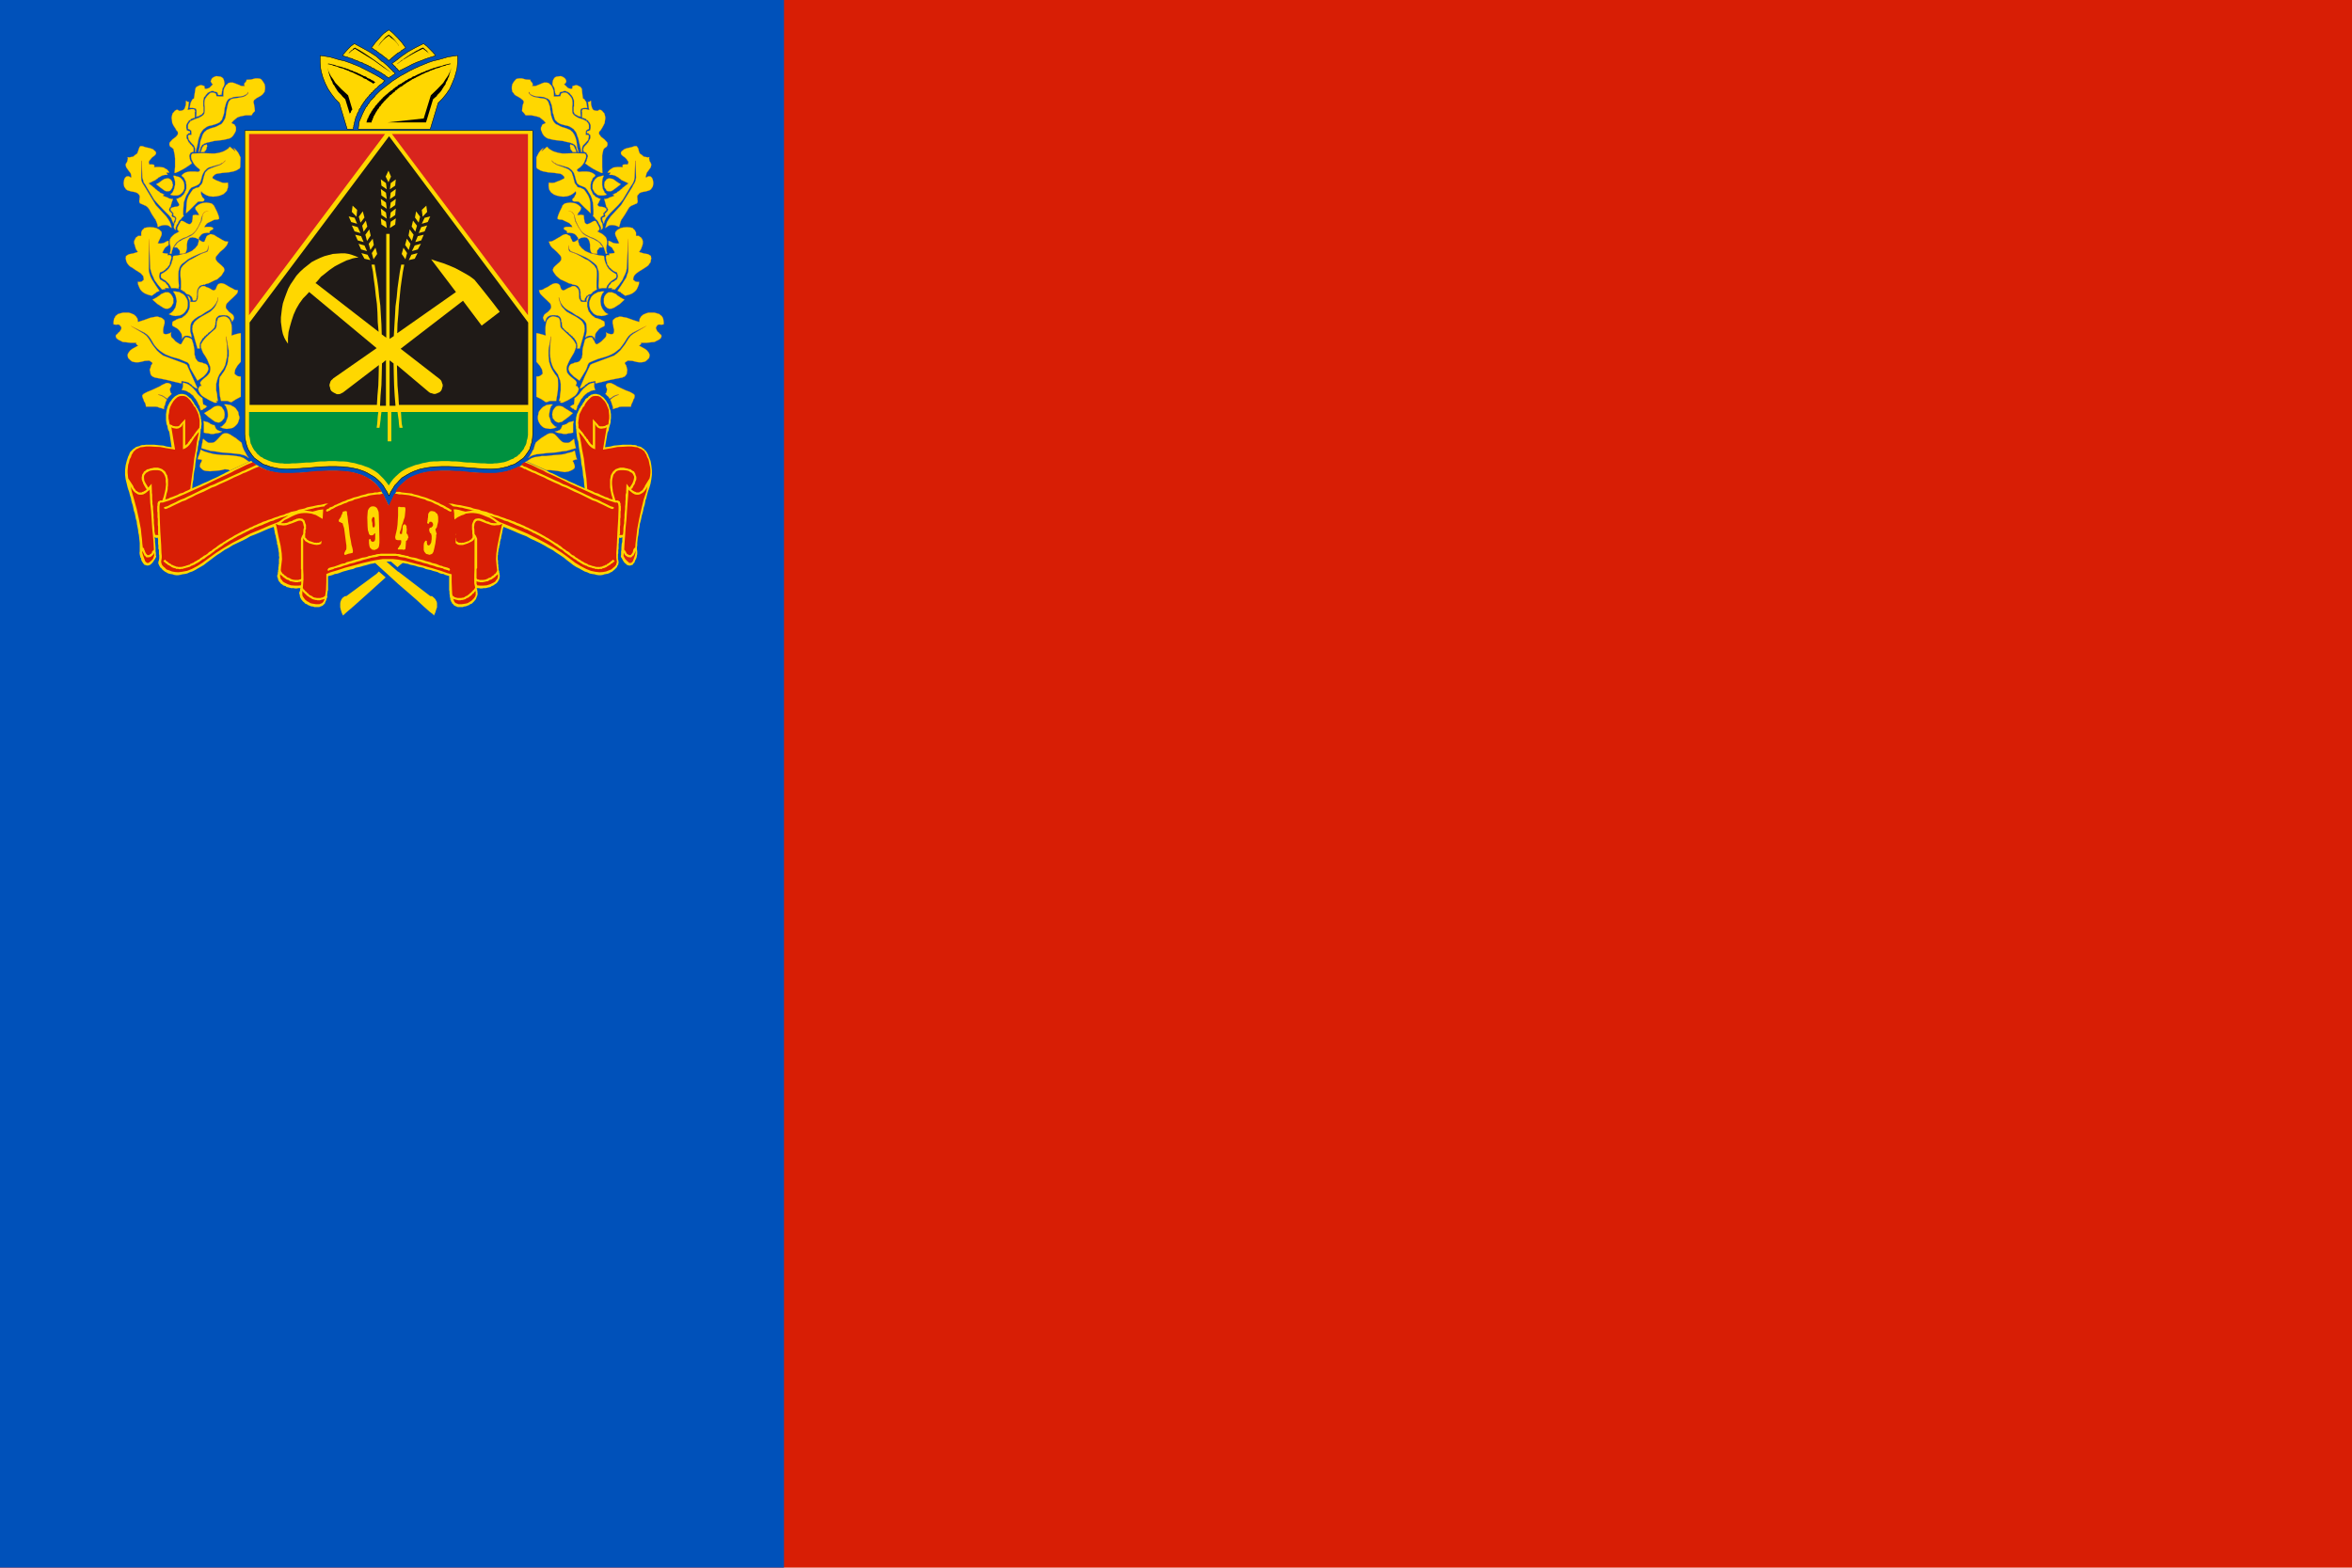 <svg xmlns="http://www.w3.org/2000/svg" width="1125" height="749.97" viewBox="0 0 317.5 211.658" shape-rendering="geometricPrecision" image-rendering="optimizeQuality" fill-rule="evenodd" clip-rule="evenodd"><path fill="#d81e05" d="m0-.004h317.5v211.67h-317.5z"/><path fill="#0051ba" d="m0-.004h105.83v211.67h-105.83z"/><g fill="#ffd700"><g stroke="#fe7f00" stroke-linejoin="bevel" stroke-width=".032"><path d="m76.22 63.746l-.49-.076-.46-.08-.54-.07-.49-.04h-.5l-2.66-1.18.64-.422.42-.153.5-.075.53-.08h.5l.99-.11.99-.08.5-.07.53-.16.49-.11.42-.191.19.876.08.191.038.114-.268.04-.27.11-.03.04v.08l.11.15.04.15.08.193.03.152v.155l-.07.15-.19.15-.23.12-.155.07-.225.08z"/><path d="m31.02 63.55l-.188-.15-.496-.04-.457.12-.534.07-.495.04-.496.04-.495-.04-.229-.04-.19-.07-.19-.15-.19-.19-.077-.12v-.151l.037-.153.04-.186.11-.12.04-.15.04-.08-.04-.11-.266-.04-.305-.038.038-.038.039-.114.038-.153.076-.187.076-.16.038-.19.076-.187.04-.19v-.076l.456.228.494.155.421.11.457.12 1.029.11.991.04.495.04.496.07.495.08.496.19.724.5z"/></g><path d="m58.58 83.11l-.12-.157-.494-.383-.766-.68-.95-.88-1.18-1.029-1.372-1.181-1.448-1.33-1.601-1.45-.309.07-.3.04-.65.19-.34.08-.344.11-.346.08-.34.07-.344.16-.346.074-.3.076-.383.11-.307.08-.3.11-.307.12-.263.08-.27.03-.267.12-.229.07-.153.04-.191.04-.08.04v1.87l-.07.19v.19l-.04.11v.19l-.04.15v.16l-.04.15-.03.152-.118.268-.039.07-.038.16-.076.07-.19.19-.115.08-.114.04-.11.04-.16.072h-.68l-.16-.072h-.11l-.19-.04-.115-.04-.152-.08-.114-.03-.149-.12-.12-.04-.15-.07-.08-.12-.149-.11-.076-.08-.115-.15-.076-.077-.076-.153-.076-.15-.038-.15v-.16l-.074-.15v-.189l.074-.151.038-.15v-.12l.038-.15v-.04l-.038.04h-.272l-.15.04h-.302l-.115-.04h-.383l-.11-.04-.193-.04-.114-.04-.191-.03-.114-.12-.148-.04-.2-.07-.11-.116-.152-.074-.076-.08-.114-.15-.115-.12-.076-.15-.038-.11-.038-.19-.076-.156v-.194l.076-.19v-.23l.038-.07v-.23l.038-.076v-.304l.038-.15v-.19l.038-.12v-.65l.039-.15v-.15l-.039-.12v-.42l-.038-.15v-.07l-.038-.16v-.11l-.038-.191-.038-.114v-.195l-.076-.11-.035-.19v-.19l-.04-.12-.04-.186-.04-.194-.04-.15v-.15l-.07-.15-.04-.19-.04-.119v-.151l-.07-.27v-.11l-.043-.12v-.07l-.038-.04-.649.23-.608.26-.612.271-.646.269-.61.23-.574.34-.607.3-.573.27-.647.31-.533.339-.57.301-.535.38-.495.31-.458.34-.458.35-.457.339-.381.301-.456.27-.344.19-.381.23-.382.19-.343.11-.34.16-.346.07-.304.04-.305.08-.265.04h-.269l-.267-.04-.228-.08-.266-.04-.154-.03-.228-.08-.191-.12-.152-.07-.155-.12-.15-.11-.114-.115-.115-.155-.114-.07-.153-.27-.038-.11-.076-.12v-.34l.076-.08v-.19l.038-.04v-.53l-.038-.15v-.57l-.076-.12v-.49l-.038-.16v-.606l-.038-.224v-.04h-.038l-.156.04-.111-.04-.152-.04.076.266v.344l.038.27.038.529v.491l.041.19v.39l.04.03v.12l-.157.3-.115.16-.114.186-.114.153-.191.191-.152.11-.117.04-.15.04h-.114l-.153-.04-.114-.04-.114-.03-.077-.12-.076-.07-.112-.195-.08-.115-.07-.19v-.08l-.04-.15-.079-.08v-.07l-.038-.12v-.072l-.038-.038v-.19l-.038-.04.038-.3v-1.11l-.076-.72-.039-.35-.076-.339-.038-.381-.076-.38-.076-.38-.038-.38-.115-.35-.076-.42-.075-.34-.12-.341-.072-.379-.076-.35-.114-.339-.076-.301-.039-.27-.114-.343-.076-.267-.038-.19-.076-.23-.077-.19v-.076l-.038-.038-.154-.646-.151-.61-.076-.61v-.61l.076-.649.151-.611.192-.57v-.04l.077-.11.038-.04v-.08l.038-.07.038-.12.038-.07.038-.08.461-.46.15-.07.113-.12.191-.07.114-.04.191-.04.231-.11.19-.04h.227l.228-.04h1.182l.383.04.379.04.421.03.417.12.458.07.265.04-.304-1.98-.038-.15-.114-.19-.076-.27-.038-.27-.115-.26-.038-.27-.038-.267v-.8l.038-.267.038-.266.077-.27.076-.264.267-.536.195-.23.15-.225.15-.153.152-.152.153-.11.345-.19.15-.04.153-.04h.343l.152.04.152.04.11.03.16.12.074.07.114.08.114.114.115.076.114.077.038.076.076.117.077.11.078.12.07.07.04.08.04.11.04.04v.039l.075.076.076.114.038.039.038.076.038.038.038.118.114.11.039.08.038.15.076.11.076.156.038.114.039.191.077.189.04.15v.19l.07.195v.19l.04.225v.23l-.04.23v.268l-.07.076-.04.536v.07l-.04.157v.19l-.037.193-.039.26-.114.27-.038.383-.076.347-.039.453-.114.377-.038.5-.076.42-.076.53-.038.5-.115.53-.08.57-.03.536-.118.574-.039.608v.038l.187-.114.804-.342.381-.19.805-.345.377-.19.343-.155.34-.15.308-.15.304-.16.534-.262.038-.038 3.24-1.52h.038l.267-.12.038.04.153.19.23.15.15.116h.038l.077.039.228.114.227.151.27.12.189.15.267.07.264.16.27.07.533.156.417.076.422.076.688.038h.76l.419-.038h.491l.462-.038.457-.038.495-.038h.496l.5-.038.491-.076.459-.04h.493l.497-.04h.99l.457.04h.453l.5.04.42.114.456.038.424.114.38.114.416.15.384.16.34.22.38.156.34.264.309.27.267.3.304.386.23.344.266.456.804 1.634.76-1.634.27-.456.262-.344.268-.386.3-.3.614-.534.346-.156.378-.22.382-.16.42-.15.379-.114.381-.114.458-.038.462-.114.49-.04h.42l.5-.04h.99l.45.04h.5l.49.04.5.076.5.038h.45l.498.038.492.038.461.038h.459l.455.038h.765l.302-.038h.268l.3-.038.309-.038.271-.038.3-.114.534-.15.266-.12.27-.07.26-.12.233-.15.267-.115.23-.152.23-.193.188-.15.152-.15 2.973 1.33.157.116.19.076.22.076.54.262.3.16.31.15.34.15.38.155.34.19.81.345.376.19.804.342.187.114v-.038l-.077-.608-.04-.574-.11-.536-.04-.57-.08-.53-.11-.5-.04-.53-.07-.42-.08-.5-.08-.377-.07-.453-.08-.73-.114-.27-.038-.26-.038-.193v-.19l-.04-.157v-.07l-.04-.536-.03-.076v-.268l-.04-.23v-.455l.04-.19v-.195l.03-.19.04-.15.04-.189.076-.191.074-.114.04-.156.08-.11.04-.15.03-.08.12-.11.04-.118.03-.038.04-.076.04-.039.08-.076v-.038h.03v-.076l.04-.039.04-.04.04-.11.04-.08.11-.07.039-.12.076-.11.035-.117.19-.153.16-.076.07-.114.08-.08.15-.07.12-.12.148-.03.112-.04.19-.04h.31l.11.04.19.04.19.07.12.12.19.11.19.152.11.153.19.225.118.23.192.269.15.531.12.27.03.266.04.267v.537l-.04.263v.267l-.07.27-.08.26-.08.27-.03.27-.08.19-.08.15-.34 1.98.306-.04.454-.07.46-.12.38-.03.42-.04.34-.04h1.19l.22.04h.23l.23.04.15.11.23.04.15.04.16.07.15.12.11.07.119.08.071.113.08.076.12.076.03.115.08.08.04.07.04.12.07.07v.08l.04.04v.11l.04.04.23.57.11.611.078.649v.61l-.078.61-.11.61-.19.646-.04.038v.076l-.08.19-.07.23-.04.19-.08.267-.07.343-.12.27-.04.301-.07.339-.12.35-.07.379-.08.341-.11.34-.08.42-.08.35-.11.38-.04.38-.08.38-.03.381-.04.339-.08.35-.07.72v.31l-.042.263v.307l.042.23v.416l-.042.114v.11l-.038.12v.07l-.04.08-.04.15-.07.08-.08.19-.04.115-.04.114-.11.081-.04.07-.07.12-.08.03-.15.04-.12.04h-.15l-.11-.04-.16-.04-.11-.11-.23-.191-.11-.153-.12-.186-.074-.16-.186-.3v-.15l.03-.08v-.5l.04-.22v-.271l.04-.529.076-.27v-.344l.034-.266-.15.04-.11.04-.16-.04h-.03v.04l-.04.224v.416l-.04.19v.65l-.04.12v.49l-.04.08v.72l.04.04v.15l.04.08v.23l-.04.11v.12l-.11.11-.04.15-.08.12-.07.07-.15.155-.12.115-.15.11-.12.12-.19.07-.19.12-.23.08-.19.03-.23.04-.22.08-.27.04h-.27l-.3-.04-.27-.08-.304-.04-.346-.07-.34-.16-.343-.11-.347-.19-.41-.23-.39-.19-.42-.27-.377-.301-.453-.339-.42-.35-.5-.34-.49-.31-.54-.38-.57-.301-.57-.339-.572-.31-.568-.27-.65-.3-.61-.34-.61-.23-.649-.269-.611-.271-.61-.26-.571-.23h-.038v.11l-.076.12v.11l-.038.15-.038.12v.151l-.038.119-.041.19-.04.15-.03.15v.15l-.08.194-.04.186-.04.12v.19l-.03.19-.04.11-.04.195v.114l-.08.191v.11l-.03.16v.07l-.04.15v.272l-.04.076v.572l.04.15v.42l.04.12v.34l.03.07v.31l.08.11v.19l.04.08v.15l.04.19v.194l-.04.156-.04.19-.08.11-.07.15-.08.12-.151.15-.115.08-.114.074-.15.116-.16.07-.11.04-.15.12-.15.03-.195.04-.155.04-.15.04h-.3l-.16.04h-.302l-.118-.04h-.26l-.08-.04v.04l.08.15v.12l.04.15v.151l.03.189-.03.15-.04.16-.08.15-.04.15-.07.153-.08.077-.11.15-.08.08-.229.23-.111.07-.16.04-.11.12-.15.03-.12.08-.187.04-.115.04h-.148l-.12.072h-.723l-.157-.072-.11-.04-.08-.04-.15-.08-.15-.19-.11-.07-.043-.16-.076-.07-.038-.15-.077-.118v-.152l-.038-.15-.038-.16v-.15l-.038-.19v-.3l-.042-.19v-1.91l-.15-.04-.15-.04-.23-.07-.228-.12-.262-.03-.27-.08-.27-.15-.303-.08-.307-.08-.3-.11-.384-.076-.306-.074-.34-.16-.345-.07-.385-.08-.3-.11-.344-.08-.386-.07-.3-.12-.305-.04-.305-.07h-.11l-.35.26-.34.31-.877-.764h-.613l.651.574.529.455.348.305.152.08 4.23 3.24h.12l.15.03.19.16.227.225.076.155.114.19.038.23v.53l-.114.31-.114.38z"/><g stroke-linejoin="bevel"><g stroke="#fe7f00" stroke-width=".032"><path d="m82.24 24.07l.23.04.23.04.19.11.15.117.38.267.39.229-.54.419-.57.419-.15.076-.12.038h-.15-.11l-.194-.038-.116-.076-.07-.152-.16-.191-.04-.188-.03-.193.03-.229.04-.228.16-.191.11-.149.19-.08z"/><path d="m81.9 26.28l-.23.079-.23.038h-.19-.23l-.23-.038-.19-.079-.15-.15-.19-.152-.08-.153-.11-.19-.076-.153v-.19-.343l.076-.343.15-.229.12-.187.15-.12.15-.15.23-.076.19-.038.23-.077h.23l-.12.229-.07.262-.04.272v.266.229l.04.233.04.224.07.191.12.19.07.195.16.11z"/><path d="m82.36 39.469h.26l.27.114.27.115.19.19.46.302.49.27-.61.57-.761.497-.189.076-.19.076h-.15-.2l-.19-.076-.11-.076-.19-.187-.12-.23-.07-.193v-.267-.34l.07-.27.12-.19.19-.229.076-.038.154-.114h.07z"/><path d="m82.09 42.4v.04l-.3.116-.27.076-.34.038-.271-.038-.309-.038-.26-.114-.23-.15-.192-.23-.148-.192-.12-.229-.04-.19-.07-.229v-.23-.227l.07-.229.08-.194.11-.26.194-.232.226-.19.23-.115.27-.152.265-.041.265-.04h.31l-.23.271-.15.305-.08.344-.04.418.04.306.04.266.11.267.12.229.15.19.15.194.19.15z"/><path d="m75.42 54.789l.27.039.265.076.225.156.23.15.497.3.423.27-.61.53-.727.537-.153.115-.19.038-.19.04h-.15l-.19-.078-.194-.115-.116-.152-.19-.225-.04-.23-.04-.269.04-.305.08-.266.15-.23.19-.228.08-.038.07-.076h.16z"/><path d="m75.15 57.648h-.03v.038l-.271.114-.309.076-.26.038-.307-.038-.263-.038-.27-.076-.27-.192-.226-.23-.114-.19-.11-.188-.08-.229-.04-.233v-.22l.04-.23.04-.193.04-.229.186-.268.194-.23.19-.188.23-.114.26-.153.27-.038.27-.038h.3l-.23.267-.11.304-.08.34-.07.423v.307l.11.26.08.271.07.229.19.23.15.15.196.19z"/><path d="m76.983 19.499l-.038.229.038.19.037.232.15.188.08.076.04.114h.07.2.15.07v-.076l-.03-.076v-.038l-.04-.077v-.081l-.08-.07v-.04l-.04-.04v-.035l-.03-.115-.04-.038v-.038l-.04-.038-.04-.038v-.076h-.08l-.03-.039-.08-.038h-.04l-.11-.038-.08-.038z"/><path d="m78.965 22.05l.535.384.53.343.57.303.58.268h.11.04l-.04-.8v-.8-.343-.42l.08-.381.07-.343.08-.151.11-.115.16-.115.11-.076.076-.152.034-.077v-.19l-.034-.153-.386-.419-.45-.343-.155-.229-.115-.151v-.115-.077l.039-.152.111-.076.23-.343.19-.343.19-.381.04-.382.04-.191v-.228l-.04-.152-.04-.191-.07-.19-.16-.149-.11-.156-.19-.114-.115-.039-.155.039-.07.076-.12.038-.3-.038-.23-.076-.116-.153-.076-.152-.118-.415-.03-.538-.23.152-.19.038.03.077v.076l.04.115v.08.072l.04.114v.076.076l.08.382-.42-.115h-.155-.076-.079-.11l-.04.076h-.04v.039h-.04v.038.038l-.03.074v.08l.03.04v.073.076.038.114.076.077.114.076.076l.04.077h.08l.11.038.079.038.111.037.12.04.04.113.07.038.12.039.07.076.04.114.08.038.07.115.04.114.04.076.04.115v.112.12.149l-.04.152-.04.153-.11.038-.08.038h-.08l-.03.038h-.08v.038h-.04v.076.038.038.039.038l.15.035h.08l.08.12.11.073.04.077v.114.114.115l-.04.114-.04.076-.07.114-.04.073-.04.08-.04.11-.07.08-.08.077-.08.114-.03.038-.08.076-.08.077-.073.076-.038.076-.039.038-.04.038v.038.077l-.07.035v.08.07.119.039l.07.076v.114h.04.077l.073.038.12.038.04.038.03.077.04.076.04.076.08.076v.113.08.07l-.08.08v.115l-.04.076v.076l-.04.114-.03.077-.04.076-.04.114-.08.072z"/><path d="m72.3 59.782l.34-.302.38-.31.42-.265.418-.266.272-.119.26-.03.27.03.227.119.303.305.27.306.15.15.12.12.186.148.194.076.19.038h.23.19l.187-.076.303-.226.27-.23.04.15.04.306.07.384.12.42-.65.187-.65.19-.69.076-.64.117-1.38.11-1.33.15-.27.08-.301.08-.269.15-.27.19.2-.23.11-.23.15-.23.117-.263.153-.227.08-.27.07-.26.12-.31z"/><path d="m74.887 58.26l.303.15.35.08.22.03.35.08h.3l.34-.08.31-.03.3-.08v-.19-.267-.267-.266-.19l.08-.268v-.115l-.61.153h-.04l-.07.08-.08.03-.15.12-.08.04-.15.03-.08.08h-.15l-.114.04-.186.456h-.04v.038l-.04.039-.04.038-.07.079-.08.04h-.04l-.08.03-.07.04-.12.04h-.07l-.08.04z"/><path d="m77.78 55.4l.04-.15.078-.19.038-.232.154-.229.08-.189.11-.15.08-.19.11-.195.15-.153.12-.192.11-.11.15-.15.16-.12.11-.11.19-.08.15-.076.16-.114.186-.038.114-.039h.19.08l-.12-.493v-.536l-.264.039-.226.076-.19.076-.16.114-.3.231-.34.3-.27.308-.27.382-.302.3-.338.27-.04.42-.04.419-.27.114-.265.191h.038l.037.038.04.038.11.08.04.03.04.04.04.04h.07l.08.04.04.04.04.07h.04l.03.04h.12z"/><path d="m82.74 55.25l.3-.12.31-.07.26-.118.31-.038h.65.61l.04-.267.11-.227.11-.23.08-.267.11-.153.04-.23v-.07-.12l-.07-.07-.08-.08-.46-.268-.61-.229-.57-.263-.57-.27-.3-.191-.39-.19-.19-.076h-.23l-.224.076-.156.152-.03.149.03.12.04.15.078.15v.155l-.038.153-.04.19-.15.192.11.08.118.15.152.11.11.154.08.153.27-.153.26-.194.35-.15.38-.07v.03l-.34.12-.31.15-.27.19-.26.229.04.041.07.15.08.23.07.227.08.229.04.224z"/><path d="m78.28 52.39l.04.07.15-.07.19-.12h.04l.04-.07.11-.04.077-.08.073-.111.08-.038.08-.076.11-.038.11-.114.08-.039.08-.038.15-.038.11-.038h.156l.074-.04.35-.07v.339l.99-.229.91-.23.95-.19.8-.152.12-.076.15-.038.08-.076.07-.076.16-.232.03-.26.04-.271-.07-.304-.08-.305-.19-.27.04-.111.07-.077.16-.076.11-.114.65.038.608.152.302.038h.31l.26-.038.27-.076.23-.19.15-.156.12-.11.03-.15.04-.16v-.149l-.04-.114-.07-.152-.23-.305-.31-.23-.34-.189-.42-.229.15-.114.08-.078.04-.07-.04-.12h.76l.689-.08.381-.03.31-.16.3-.148.27-.229.07-.193v-.15l-.07-.11-.16-.12-.11-.151-.15-.114-.12-.153-.07-.192-.08-.15.08-.19.07-.12.12-.148.23-.038.26.038.16-.038h.07l.08-.038v-.115-.191l-.04-.23-.04-.23-.07-.149-.12-.191-.15-.114-.192-.156-.228-.07-.42-.12h-.42-.38l-.38.12-.15.07-.19.08-.12.114-.15.114-.08.153-.11.149-.04.23-.04.23-.84-.27-.83-.301-.42-.076-.38-.076h-.2l-.19.076-.19.038-.22.114-.12.115-.11.08-.04.07-.04.15v.271l.08.267.03.302.08.27v.266l-.08.264-.07.04-.08.04h-.15-.11l-.31-.08-.3-.149.07.229-.04.27-.11.187-.15.152-.38.381-.39.27-.15.07-.07.04h-.08l-.04-.04-.15-.19-.08-.23-.15-.186-.076-.191-.076-.076-.118-.039h-.11l-.15.039-.16.038-.19.076-.11.076-.115.115-.155.608-.15.57-.04.42v.421l-.04.189-.03.23-.12.15-.11.194-.15.152-.16.076-.19.038-.23.039-.23.111-.15.04-.19.08-.113.15-.077.11-.04.157-.04.114v.152l.08.227.153.27.227.227.27.267.27.186.3.23.12.04.03.12.88-1.452.15-.343.12-.385.07-.11.08-.153.15-.077.15-.076.96-.384.91-.26.46-.16.42-.187.417-.228.383-.305.34-.27.23-.302.23-.308.23-.34.23-.381.22-.309.27-.26.34-.231 1.83-.919-1.79 1.07-.34.27-.27.341-.26.419-.23.38-.35.459-.3.381-.42.381-.42.309-2.934 1.1-.156.08-.11.07-.763 1.604z"/><path d="m77.936 52.16l.194.34-.08.308-.19.342-.23.27-.27.188-.68.422-.725.34h-.039-.076-.11l-.12-.04h-.04l.16-.19h-.27l.11-.418.04-.492.08-.498v-.462-.453l-.08-.457-.15-.382-.15-.419-.58-.8-.22-.499-.16-.53-.07-.53-.04-.499.04-1.143.11-1.108h-.04l-.11.76-.15.729-.04.381v.381.379l.04.34.04.424.11.346.11.34.19.381.19.309.196.3.154.192.07.114.12.194.04.15.03.799-.03.724-.12.767-.11.68h-.35-.11-.04-.07-.12-.07-.08l-.11.04h-.08l-.077.08h-.115l-.038.03h-.08l-.03.04-.61-.417-.69-.343v-2.744h.19l.23-.038.114-.076.156-.115.11-.077.04-.19-.04-.15-.04-.269-.15-.266-.152-.265-.228-.27-.23-.266v-3.849h.04.11l.46.115.65.19-.04-.495v-.535l.04-.456.11-.424.078-.19.115-.11.117-.153.19-.114.19-.076.19-.039.227.039.303.076.12.038.07.038.08.076.08.115.03.15.04.23.04.268v.228l.04.224.15.2.57.529.65.609.27.306.23.306.07.15.12.19v.192.229l-.12.339-.15.385-.27.455-.265.459-.225.458-.19.453-.04.233v.228l.04.189.03.19.23.307.23.229.27.224.23.19.19.16.11.188.04.115-.04.114-.04.114-.07.149.11.04z"/><path d="m80.3 45.834v-.267l.04-.227.04-.27.15-.227.19-.229.189-.224.271-.16.38-.19.07-.112v-.229l-.04-.229-.03-.08-.31-.15-.23-.15h-.035-.115l-.08-.08h-.07l-.12-.035-.07-.038h-.08l-.11-.038-.08-.038-.08-.114-.11-.039-.04-.038-.074-.076-.076-.038-.08-.116-.07-.07-.04-.04-.04-.04-.04-.12-.07-.03-.04-.04-.04-.08v-.074l-.04-.076-.04-.038v-.076l-.03-.115v-.038-.076l-.08-.038v-.119-.07-.04-.08-.07-.08-.075-.038-.114-.038l.08-.077v-.038-.114l.03-.038v-.078l.04-.04v-.11l.04-.08.04-.07.04-.12.07-.035h-.11l-.08.035-.15.16-.08.22-.03.156.03.229h-.263-.267-.08l-.15-.038-.04-.077-.07-.114-.12-.226-.03-.27v-.266-.191l-.04-.263-.04-.23-.154-.193-.156-.152-.19-.114h-.15-.19l-.19.114-.38.152-.42.233-.15.07h-.155l-.077-.07-.118-.08-.11-.305-.08-.229-.15-.156-.15-.07-.15-.04h-.194l-.306.08-.34.186-.345.229-.415.191-.16.114-.19.08-.188.03-.232.04.118.345.114.191.228.229.23.225.418.384.422.42.07.186.04.16v.187l-.04.114-.15.229-.227.23-.263.19-.23.19-.08.152-.04.115-.07.152.07.191.08.19.11.19v-.04l.08-.07.04-.16.04-.07.03-.12.08-.073.038-.076.115-.114.077-.039.15-.076.08-.038h.11l.15-.038h.12.15.116l.154.038h.19l.07.038.04.038.08.038.08.039.03.076.04.038.04.038.04.076v.035l.04.08v.08l.03.03v.08.08.07.04l.08.039v.076.076.077.038.038.038l.038.114v.034.04.04l.038.04v.07l.039.04v.04l.075.04.08.08.04.07.07.078.08.038.07.076.08.076.08.077.11.038.08.076.07.076.04.075.115.08.075.04.08.11.11.08.08.03.04.118.11.077.08.076.04.076.07.115.08.076.04.072.03.12.04.07.04.08.038.15v.079l.038.153v.076.153l-.038.076v.073h.192.19v-.04l.53-1.86.079-.384.038-.416-.038-.16v-.224l-.079-.19-.11-.191-.15-.225-.27-.23-.27-.193-.3-.19-.65-.347-.53-.3-.23-.192-.19-.229-.194-.19-.156-.229-.11-.266-.08-.229-.11-.305-.04-.27h.04l.11.384.16.381.186.265.234.269.22.19.27.191.53.3.58.386.38.191.49.343.19.15.155.19.155.231.04.267.03.382v.456l-.07.384-.12.417.12-.039.07-.078.19-.07.12-.04h.11.08.08.11l.076.04.038.03.076.04.04.078.07.039.04.076.04.038v.038z"/><path d="m81.56 34.667l-.04-.114-.65-.076-.57-.157-.57-.11-.54-.229-.225-.114-.225-.191-.19-.152-.16-.194-.19-.23-.07-.262-.08-.267v-.301l-.04-.19-.112-.119-.118-.19-.19-.153-.23-.114-.26-.038-.27-.038-.27.038v-.156l-.07-.11-.08-.08-.15-.07-.11-.08-.04-.076v-.114l.07-.076.23-.077h.27.303l.267.039-.08-.229-.15-.117-.113-.15-.187-.11-.42-.195-.384-.19-.456-.038-.19-.077v-.19l.07-.27.2-.492.338-.686.038-.153.114-.114.12-.115.11-.076.38-.076.343-.038.347.038.38.076.34.191.27.228.11.115v.192l-.04.11-.07.155-.23.267-.154.308h.234l.26-.041.19.041.19.03.04.462.077.457.073.151.12.08.07.04h.16l.19-.08.23-.11.26-.157.19-.076h.12l.11.038.04.076.08.149.15.27.15.306.039.114v.19l-.079.15-.19.12.345.188.305.152.27.229.23.231.11.26.038.271v.305l-.038.264-.04.27v.304l.04.267.076.269h-.116l-.07.04-.12-.385-.15-.457-.23-.378-.23-.309-.46-.342-.49-.269-.42-.151-.46-.228-.15-.077-.23-.152-.19-.152-.19-.19-.38-.611-.38-.8-.08-.343-.07-.306-.04-.11-.08-.156-.11-.114-.12-.152-.227-.077-.263-.076.225.076.225.077.16.19.15.191.08.419.07.419.42.8.23.343.19.31.27.3.34.229.57.271.53.22.31.195.23.114.265.229.155.232.11.11.12.23h-.12-.11-.12l-.111.038-.119.19-.15.153-.04.229.04.23h-.26-.2l-.15-.04-.074-.04-.076-.04-.11-.11-.08-.268-.04-.228v-.224-.27l-.04-.269-.07-.228-.12-.233-.19-.19-.15-.03-.191-.04-.189.04-.23.03-.38.19-.38.271-.19.076h-.16l-.11-.076-.04-.152-.15-.269-.077-.265-.193-.114-.15-.077-.15-.076h-.19l-.345.115-.345.228-.34.189-.383.23-.227.115-.15.076-.23.038h-.19l.11.305.12.266.22.268.23.19.42.382.42.457.12.19.03.152v.191l-.03.11-.16.23-.26.232-.27.228-.23.23-.08.11-.07.16-.04.11.04.191.189.305.231.304.26.229.31.267.343.152.417.192.38.19.42.11.08.04.07.078.08-.078.12.078h.15l.07.038.08.038.076.038.074.039.08.114.04.038.04.038.03.076v.039l.08.074v.08l.04.04v.07.08l.04.07v.04.079.076.076.039.076.038.114.038l.03.039v.075.08.04.07l.04.04v.04.07l.04.04v.04l.08.038.03.038h.04l.04.038h.04.04.07.079.038v-.038-.076l.038-.04v-.11l.035-.04v-.04l.08-.07.04-.04v-.08l.04-.04.03-.035.04-.039.12-.038.03-.038.04-.076h.08l.04-.038h.11.04.04v-.038l.07-.038.08-.077.076-.038.038-.114.076-.041.04-.04.11-.03.04-.04.08-.08.11-.04.04-.03.08-.04-.04-.231v-.228-.648l.04-.803v-.417l-.04-.343-.04-.19-.11-.11-.08-.157-.08-.115-.302-.266-.268-.232-.3-.23-.35-.148-.64-.381-.65-.341-.765-.269-.155-.19-.04-.267v-.224-.2l.04.23.04.27.077.114.038.077.075.114.08.038.836.307.764.341.42.19.38.229.38.27.34.264.12.114.15.152.11.153.04.187.15.423.04.381v.838l-.04.839.04.19.04.189.115-.074h.075.08l.11-.039h.08.07.12.07.04.23l.04-.152.076-.191.154-.194.11-.15.19-.19.19-.152.19-.114.27-.191.12-.114v-.189-.23l-.12-.076-.38-.229-.3-.229-.27-.266-.192-.305-.148-.305-.12-.31-.08-.338z"/><path d="m84.38 39.926l.34-.076.38-.114.31-.153.3-.233.23-.26.15-.307.15-.383.04-.34h-.11-.192l-.118-.04-.15-.037-.08-.115-.11-.038-.04-.076v-.076l.04-.229.08-.189.11-.15.15-.156.35-.267.38-.229.42-.268.34-.227.19-.153.11-.19.16-.191.04-.189.03-.19.04-.192-.04-.115v-.152l-.07-.076-.12-.077-.07-.038-.12-.08-.61-.11-.61-.19.27-.42.19-.53.04-.232v-.267l-.08-.271-.19-.26-.15-.079-.12-.114h-.19-.19v-.267-.19l-.11-.19-.08-.15-.15-.118-.11-.152-.19-.038-.16-.038-.42-.038-.45.038-.38.076-.35.19-.15.08-.08.11-.07.08-.08.07-.04.232.04.229.23.499.27.568-.16.038h-.22l-.19-.038-.23-.038-.35-.191-.3-.114v.076.076.114.039.076.076.078.07l.11.08.16.12.11.071.11.077.12.228.15.229.039.076.038.079-.038.07-.039.04-.34.04-.35.04.08.188h-.38v.039h-.04v.038l-.04.038v.038l-.03.114v.114l.03.115v.116l.04.07v.12l.04.11.038.079v.115l.038.114.034.114.08.076.08.077.03.115.08.08.08.07.07.04.08.11.11.08.08.076.11.077.119.076.111.038.16.076h.07l.04.114v.039l.04.076v.038.08l.07.07v.04.08.07l-.07.079v.038.076l-.04.039-.04.114-.04.038-.22.114-.12.115-.19.077-.15.08-.08.11-.07.11-.12.118-.08.076-.03.115-.04.114-.04.076v.038h.57l-.11.153h.11.08.07l.119.04h.081l.53-.612.49-.686.16-.381.19-.381.15-.381.08-.419.19-4 .03 4.08-.03.377-.16.423-.11.377-.23.343-.46.724-.49.726h.07l.04.04.08.03.04.04h.11l.04.041.08.038.03.076.04.038.116.038.034.039.04.038.04.038.08.038.07.076h.04l.04.038z"/><path d="m73.858 19.804l.232.266.3.191.27.153.34.114.27.076.34.076.306.039h.304l1.34-.039 1.25.039h.117l.073.076.08.076.04.114v.267l-.12.305-.15.381-.23.343-.3.305-.384.267-.038.114.038.113.114.08.12.04.38-.04h.339.341l.31.04.26.072.23.114.23.153.12.152-.08.115-.08.076-.15.114-.076.114-.038.11-.076.195-.08.115-.03.114v.114l-.04.153v.076.153.11.08.152l.04.115.03.114.08.114.038.077.038.148.074.08.04.15.11.041.04.038.04.038.08.114.04.038.07.038.08.039.04.038h.07l.08.038.07.076h.04l.079.038h.111l.04.038-.151.306-.149.304-.12.191.08.076.07.076.119.076.381.039.3.076.12.072.11.08.04.08v.07l-.04.155-.15.076-.08.153-.15.114v.038.114.039l.08.071-.15.08-.23.15-.04.08-.04.076v.152l.04.077.04.228.15.227.04.23.04.229v.115l-.04.152-.08.076-.15.118v-.04-.04l.04-.076v-.114l-.04-.114-.04-.077-.04-.114-.035-.076-.076-.079-.039-.11-.04-.04-.04-.08v-.03l-.03-.081-.04-.076-.08-.076-.04-.114-.07-.038h-.04l-.23-.305-.23-.23.04-.08.04-.071v-.534l-.04-.572-.04-.533-.15-.572-.15-.381-.23-.377-.23-.385-.27-.305-.34-.15-.3-.12-.16-.073-.11-.076-.154-.115-.076-.152-.15-.454-.12-.461-.07-.19-.08-.229-.15-.19-.12-.153-.225-.19-.225-.153-.27-.076-.23-.076-.53-.153-.54-.149-.15-.12-.19-.074-.19-.152-.11-.153-.04.038.19.229.227.152.233.153.3.114.458.153.492.19.19.077.23.114.193.189.187.192.19.572.16.609.07.267.19.267.08.073.076.16.154.072.19.038.15.038.19.114.12.039.149.114.271.385.26.415.19.496.08.457.04 1.41-.38-.381-.423-.377-.377-.385-.42-.415-.27-.04h-.34l-.16-.04-.07-.08-.04-.149.04-.077.23-.228.11-.267.08-.079.04-.15v-.152l-.04-.153-.15.153-.2.152-.15.11-.227.119-.453.152-.5.038-.42-.038-.49-.114-.194-.076-.196-.081-.19-.15-.15-.112-.11-.153-.08-.114-.07-.152-.04-.191-.04-.338.04-.386.26.038h.27l.267-.038.263-.114.5-.191.46-.229.07-.04v-.112-.076l-.07-.076-.232-.229-.228-.114-.801-.115-.839-.076-.38-.072-.38-.08-.306-.11-.264-.157-.19-.115-.08-.19v-1.296l.15-.305.16-.305.224-.304.266-.268.15-.075v.035l-.11.12-.08.149-.04.039v.038h.04l.23-.196z"/><path d="m81.86 27.96l-.15-.572-.15-.534h.07.08.08l.07-.038h.04.076l.034-.038h.12l.04-.076.759-.267-.229-.195h.11l.119-.07.081-.04.07-.04.12-.04.07-.03.08-.118.11-.038.08-.077.07-.038.08-.038.08-.114.07-.038.04-.038.116-.077.034-.076.04-.038.08-.038.04-.042.64-.492-.72-.343-.08-.038-.11-.038-.08-.079-.07-.07-.08-.04-.11-.08-.08-.074-.08-.076-.15-.038-.07-.076-.16-.077-.111-.038-.149-.038-.16-.038h-.15-.19-.04l.19-.305h-.42l.16-.23.19-.189.19-.114.23-.153.26-.038.31-.038h.38l.34.038-.04-.152.04-.191.31-.043h.34l.08-.15.03-.112-.03-.152-.08-.077-.15-.228-.23-.229-.27-.192-.19-.189-.04-.076-.03-.153.03-.076.04-.114.19-.153.19-.149.19-.08.23-.075.54-.115.45-.152h.08.11.08l.038.038.072.114.12.19.07.344.12.305.27.19.26.231.19.04.19.03.16.042.22-.042-.03.195.03.152.04.191.12.19.07.152.04.153-.04.191-.03.152-.27.381-.23.305-.08.152-.03.191-.08.229.08.152.11-.114.19-.076h.15l.16.038.148.152.112.224.04.195.04.229v.152l-.04.234-.04.19-.112.148-.118.191-.23.152-.26.076-.27.077-.27.038-.3.076-.23.112-.15.19-.12.117-.03.19.03.229v.153l.04.191-.04.19-.03.038-.042.076-.078.038-.11.038-.35.153-.26.114-.231.191-.149.232-.38.644-.35.534-.19.267-.11.266-.08.309-.11.416-.31-.153-.26-.076-.27-.038h-.27l-.23.038-.15.076-.19.153-.19.114.11-.381.118-.42.232-.381.26-.378 1.41-1.527 1.49-2.401.15-.305.19-.305.12-.305.07-.381-.07-2.287h-.04l-.08 2.287-.07.343-.12.305-.15.267-.19.269-1.07 1.789-.61.724-.72.724-.31.305-.34.378-.27.346-.23.457-.03.157-.04.11-.08-.04v-.07l-.04-.081v-.038l-.03-.076-.04-.038v-.038-.076l-.04-.038v-.038-.039-.038-.038-.076-.038h.04l.04-.038.07-.039h.08l.07-.041.08-.07.04-.16-.08-.11v-.076l.04-.038.04-.038.08-.038.03-.076.08-.076.076-.077.034-.076.08-.155-.08-.11-.034-.15z"/><path d="m70.47 15l.03-.417.08-.453.08-.195.04-.153-.04-.152-.08-.114-.34-.267-.383-.229-.227-.114-.19-.153-.12-.19-.15-.153-.04-.19-.04-.19v-.153-.191l.08-.343.19-.303.12-.154.11-.114.11-.115.157-.038.263-.038h.31l.57.153.61.038v.114l.04.076.11.118.041.073.076.076.038.152v.077l-.076.152h.231.15l.19-.038.15-.076.308-.115.342-.152.23-.076h.19.19l.153.038.117.038.15.152.11.077.12.152.15.305.11.343.04.419v.343h.5l.38-.038.04-.19.04-.153.263-.114.227-.038.23.038.19.114.305.305.225.305.08.267.04.305v.309l-.04.3v.305.265l.04.269.15.228.31.229.34.191.34.113.42.153.115.077.195.076.11.152.11.115.08.152.04.153v.232.263l-.15.076-.23.153-.04.266v.305h.15.15l.08.077.04.114-.04.229-.04.152-.04.152-.15.153-.23.267-.3.305-.08.19-.04.188v.231.267h-.03-.12v-.114-.038l-.15-.724-.23-.991-.114-.267-.076-.264-.11-.27-.19-.228-.12-.191-.23-.152-.227-.149-.263-.12-.5-.112-.53-.153-.23-.114-.19-.115-.19-.19-.154-.153-.116-.343-.08-.304-.11-.305-.04-.343-.04-.305-.07-.381-.12-.305-.11-.305-.19-.191-.192-.114-.228-.076-.23-.111-.532-.04-.498-.04-.3-.076-.269-.114-.151-.077-.12-.076-.03-.152-.12-.115v.153l.12.152.07.077.15.114.31.154.3.07.42.081.5.076.23.038.23.076.148.153.152.19.12.346.11.34.04.381.07.382.04.343.12.381.11.304.19.305.23.229.27.114.26.151.27.12.61.187.533.228.117.115.19.152.07.115.16.233.19.453.11.417.116.878.154.61h-.04-.04l-.15-.348-.08-.3-.07-.152-.12-.153-.11-.076-.19-.114-.46-.153-.38-.072-.457-.12-.383-.04-.88-.111-.795-.19-.265-.153-.23-.19-.23-.346-.11-.302-.08-.153v-.152-.191l.08-.112.07-.192.08-.115.19-.076.23-.114-.27-.305-.27-.228-.3-.23-.38-.114-.34-.076-.39-.076h-.42-.338l-.232-.305z"/><path d="m74.58 11.42v-.229l.04-.229.04-.152.11-.191.117-.152.193-.114.26-.039.35-.038.15.038.153.077.187.114.12.114.11.191.04.152-.04.148-.04.081-.11.114-.11.076.26.229.23.229.11.076.195.038.115.038.19-.038v-.114l.04-.229.19-.038.23-.076h.15l.19.076.15.076.16.077.11.152.08.114.07.762.08.534.189.114.111.191.12.152.04.153.07.381.04.305h-.381l-.269.038-.07.038-.12.038-.04.114-.03.077v.419l.03.495-.03-.038-.08-.038-.15-.038h-.08l-.04-.038-.112-.076-.078-.038-.07-.039-.04-.038-.12-.038-.03-.114h-.04v-.038l-.04-.038v-.038-.043l-.04-.03v-.04-.08-.036-.076-.038-.115-.038-.076-.076-.115l.04-.038v-.076-.114-.072-.08-.115-.038-.076-.077-.114-.076l-.04-.076v-.077l-.08-.076v-.076l-.03-.119-.08-.07-.04-.078-.04-.076-.11-.114-.077-.077-.038-.076-.115-.114-.11-.038-.08-.077-.15-.038-.12-.076h-.15-.11l-.155.076-.195.038-.15.039-.07.114v.114l-.08.076v.039h-.04l-.04.038h-.04-.03-.04-.08l-.07-.038h-.04-.04-.04v-.039-.114l-.074-.114v-.076-.077l-.039-.114v-.114l-.038-.114v-.077l-.039-.076-.04-.114-.04-.077-.07-.076-.04-.114z"/></g><g stroke="#000" stroke-width=".064"><path d="m71.915 17.632h-19.395-.04-19.44v13.262 27.745l.04.531.11.536.12.454.189.5.267.42.264.38.31.38.417.3.383.27.379.27.491.151.5.189.53.12.537.11.533.04.572.04 1.792-.08 1.946-.15.95-.08 1.03-.037h.99l.95.037.99.12.92.19.456.15.414.15.424.192.381.228.415.23.347.23.383.341.34.339.306.35.267.454.267.416.27.537.225-.537.265-.416.27-.454.342-.35.305-.339.343-.341.381-.23.379-.23.42-.228.42-.192.42-.15.419-.15.952-.19.949-.12 1-.037h.99l.99.037.99.08 1.94.15 1.79.08.574-.04.536-.04.531-.11.529-.12.462-.189.498-.151.417-.27.383-.27.42-.3.302-.38.268-.38.27-.42.15-.5.151-.454.076-.536.038-.531v-27.745z"/><path d="m48.48 8.981l.91.457.95.495.84.458.803.533-.152.038-.077.148-.114.081-.11.114-.08.038-.08.077-.15.076-.08.114-.07.038-.078.077-.076.114-.076.076-.115.038-.076.077-.076.114-.113.076-.08.076-.04.114-.07.039v.038h-.08l-.04.038-.03.038-.04.076v.038h-.04v.038h-.04v.038h-.075v.039l-.038.038h-.038v.038l-.038.076-.038.038v.038l-.038.04-.077.04-.038.03-.038.081v.038h-.038l-.034.038-.04.038v.038l-.08.038-.04.077-.03.038v.038l-.04.038-.04.038v.038h-.04v.076l-.08.038v.039h-.03v.038h-.04v.038l-.04.038v.075l-.038.04-.038.04v.04l-.038.034-.076.038v.076h-.038l-.038.114-.038.076-.039.115-.114.076-.043.076-.03.115-.04.114-.04.076-.04.11-.07.081-.04.076-.04.152-.04.077-.04.114-.03.076-.08.076v.153l-.039.075-.038.08v.111l-.038.115-.038.114v.076l-.038.077v.076.152l-.076.077v.112.08l-.038.07v.157.114h-.839l-1.067-3.544-.569-.572-.498-.648-.462-.686-.377-.762-.304-.762-.229-.8-.08-.458-.03-.457-.04-.419v-.458-.19-.191l1.26.191 1.329.385.681.148.65.229.689.267z"/><path d="m47.829 5.894l-.459.343-.379.381-.42.462-.341.414.11.038.193.077.114.038.191.038.192.076.15.076.19.038.192.038.153.117.152.04.153.072.19.038.19.115.153.076.191.038.152.038.076.076.118.076.15.039.11.038.12.076.112.038.153.076.076.076.114.039.155.039.07.113.16.038.07.038.15.076.081.039.114.114.115.038.114.076.116.038.11.077.08.076.15.038.08.076.15.076.076.077.077.04.152.074.075.076.08.076.11.077.31.19.111-.152.152-.077.115-.076.152-.114.11-.074.16-.079h.03l-.03-.038v-.076l-.04-.038-.04-.038-.08-.038-.03-.038h-.04l-.08-.153-.112-.076-.608-.61-.65-.571h-.076l-.762-.686-.953-.61-.953-.534z"/><path d="m52.48 4.03l.303.225.307.267.3.304.308.305.572.648.495.686-.114.076-.151.077-.08.076-.15.076-.11.076-.08.115-.153.079-.115.073-.114.038-.114.115-.114.076-.12.076-.07.114-.15.077-.08.076-.076.114h-.076l-.038.038-.039.038-.038.038-.038.039-.038.078-.114.04-.043.034-.07.076v-.038l-.12-.038-.07-.074-.08-.117-.11-.076-.08-.038-.113-.114-.114-.076-.115-.077-.114-.114-.114-.076-.08-.076-.15-.039-.08-.114-.148-.073-.076-.079-.114-.115-.153-.038-.076-.076-.153-.114-.11-.077-.16-.038v-.038l.499-.686.571-.648.27-.305.303-.304.377-.267z"/><path d="m58.805 7.494l-.385-.454-.42-.422-.38-.381-.45-.343-1.07.533-1.03.572-.88.61-.87.686-.19.114-.232.19.076.039.076.076.08.076.11.114.08.038.03.078h.04v.04l.04.073.04.038.08.038.034.038.038.038v.039h.038v.076h.038v.038h.038v.038h.076v.038l.077.076.111-.076.54-.267.61-.305.492-.266.608-.267.611-.229.569-.228.57-.191.61-.191z"/><path d="m56.52 8.981l-.65.304-.61.305-.609.343-.571.305-.53.343-.54.343-.49.381-.5.381-.72.572-.613.61-.076.114-.081.118h-.07v.03l-.04.081h-.04l-.04.038v.038h-.03v.038l-.04.038v.038h-.08l-.265.343-.19.306-.077.04-.038.074-.038.038v.076l-.038.038-.034.038v.038l-.12.076-.07.153-.348.686-.305.723-.157.344-.07.381-.04.345-.04.341h9.72l1.07-3.544.569-.572.531-.648.46-.686.34-.762.31-.762.23-.8.111-.458.038-.457.038-.419v-.458-.19-.191l-1.297.191-1.33.385-.65.148-.686.229-.644.267z"/></g></g></g><path d="m52.33 16.526h5.18l.95-3.125.345-.301.152-.118.073-.152.12-.115.15-.152.11-.114.12-.153.11-.152.079-.153.115-.152.076-.153.15-.19.08-.115.04-.19.07-.151.12-.192.07-.152.04-.153.12-.19.03-.153.042-.19.076-.191.038-.229.077-.152v-.191l.038-.038-.191.534-.27.533-.3.42-.306.495-.804.839-.87.838-.96 3.125z"/><path d="m52.821 12.22l-.114.076-.114.114-.073.039-.08.076-.11.114-.08.038-.04.076-.11.039-.08.076-.075.114-.114.038-.038.08-.077.03-.076.119-.076.076-.074.038-.04.115-.08.038v.038h-.07v.038l-.04.038-.04.038-.04.076h-.04v.038l-.03.039-.04.038v.038h-.078v.038h-.038v.075h-.038v.04h-.038v.04l-.038.04-.038.034v.038h-.077l-.038.076v.038l-.038.038v.038h-.038l-.038.038v.038l-.043.077-.07.038v.038h-.04v.038h-.04v.038.038h-.04v.038h-.03v.077l-.04.076h-.08v.038l-.04.036v.04l-.03.08-.04.073-.04.038-.04.076-.075.114-.038.076-.038.077-.038.076-.038.076-.038.076v.115l-.077.038-.038.075-.038.08v.111l-.038.039-.034.076v.114l-.04.038v.038h.379.341v-.076h-.04l.04-.114v-.038l.08-.077.04-.111v-.08l.03-.037.04-.076.04-.115v-.076l.04-.038.07-.114.043-.077.038-.076.038-.038.038-.114.038-.076.077-.073.038-.12h.038v-.036l.038-.038v-.038l.038-.038.038-.077v-.038h.078v-.038l.04-.038v-.038h.03v-.038l.04-.038v-.077l.04-.038h.04v-.038l.04-.038.07-.038v-.038h.04v-.076l.04-.038.04-.034v-.04l.04-.04h.034v-.04l.076-.075h.038v-.038l.038-.038.038-.038v-.039h.039v-.038h.038v-.076h.076v-.038h.038v-.038h.038v-.038h.037v-.038l.04-.038.11-.115.04-.038.08-.076.04-.038.11-.111.08-.08.03-.038.081-.114.114-.038.076-.077.077-.076.076-.038.076-.114.08-.038.11-.077.08-.038v-.076l.07-.076.16-.076.11-.114.076-.077.153-.076.076-.114.155-.038.11-.077.15-.076.08-.114.153-.077.114-.076.152-.114.115-.081.156-.07.11-.078.11-.076.16-.076.112-.114.152-.039.114-.076.192-.076.15-.114.12-.038.15-.077.151-.076.152-.076.114-.074.193-.079.11-.038.19-.114.12-.038.188-.076.152-.038.15-.115.19-.038.12-.076.19-.038.15-.076.153-.077.187-.038.12-.038.19-.038.11-.073.19-.079.156-.039.152-.038.192-.038.11-.076.19-.038.16-.038.148-.038h.038l.077-.077h-.191l-.152.039-.15.038-.19.038-.12.038-.188.038-.153.076-.149.038-.16.038-.15.039-.19.039-.113.04-.19.073-.157.038-.15.038-.15.076-.15.039-.194.076-.152.076-.153.038-.151.038-.15.115-.19.038-.12.076-.189.038-.152.114-.149.038-.16.079-.15.074-.15.076-.115.076-.191.038-.152.077-.112.114-.16.076-.15.038-.15.077-.114.114-.153.038-.114.076-.149.116-.12.07-.15.081-.11.114-.16.038-.111.077-.153.076-.076.114-.11.076-.16.077-.11.114-.12.076-.11.077-.076.114z"/><path d="m47.22 15.383l-.611-1.982-.309-.301-.11-.118-.11-.152-.118-.115-.153-.152-.114-.114-.115-.153-.11-.152-.08-.153-.11-.152-.08-.153-.11-.19-.119-.115-.076-.19-.039-.151-.114-.192-.076-.152-.038-.153-.077-.19-.071-.153-.04-.19-.08-.191-.04-.229-.04-.152-.07-.191v-.038l.19.534.266.533.305.42.309.495.8.839.911.838.571 1.905-.072.115-.08.076-.04.156-.04.111-.11.076z"/><path d="m50.42 11.305h-.04l-.11-.114-.15-.081-.12-.07-.151-.078-.114-.076-.153-.076-.112-.114-.15-.039-.2-.076-.11-.076-.114-.114-.152-.038-.115-.077-.189-.076-.15-.076-.16-.074-.149-.079-.114-.038-.191-.114-.114-.038-.192-.076-.15-.038-.15-.115-.194-.038-.114-.076-.191-.038-.111-.076-.19-.077-.19-.038-.118-.038-.191-.038-.114-.073-.187-.079-.19-.039-.12-.038-.189-.038-.115-.076-.19-.038-.115-.038-.191-.038h-.08v-.077h.16l.149.039.153.038.153.038.195.038.15.038.15.076.152.038.153.038.152.039.153.039.19.04.15.073.15.038.157.038.153.076.191.039.149.076.16.076.15.038.15.038.153.115.19.038.157.076.15.038.15.114.153.038.153.079.114.074.19.076.11.076.2.038.15.077.112.114.153.076.114.038.191.077.11.114.16.038.11.076.153.116.076.04-.038.073-.151.076z"/><path d="m58 7.266l-.072-.039-.038-.076-.076-.038-.038-.073-.038-.041-.038-.038-.039-.077-.041-.038-.07-.038-.04-.038-.04-.038-.08-.038-.03-.076-.08-.038-.04-.039-.04-.038-.03-.038-.08-.038-.153.076-.114.038-.152.077-.111.076-.12.076-.11.038-.16.076-.11.077-.152.079-.076.073-.114.038-.148.115-.08.038-.15.076-.12.114-.07.038-.156.077-.077.076-.152.076-.076.076-.149.076-.08.117-.11.04-.12.072-.11.076-.12.115-.073.038-.077.076-.152.076-.076.115.798-.568.88-.538.87-.492.92-.46.42.304z"/><path d="m47.03 7.266l.04-.039.03-.076.04-.038.04-.073.04-.041.08-.038.03-.077.04-.038.04-.038.08-.038.072-.038.038-.038.038-.076.038-.038.039-.039.114-.038.038-.038.038-.038.115.076.49.267.61.381.691.458.719.495 1.301.956 1.029.797-1.067-.724-1.373-.991-1.41-.876-1.105-.686-.455.304z"/><path d="m52.48 4.674l.38.305.38.381.31.381.3.419v.038l-.3-.419-.31-.343-.419-.305-.341-.305-.42.305-.344.305-.306.343-.3.419v-.038l.26-.419.346-.381.344-.381z"/><g fill="#ffd700" stroke="#fe7f00" stroke-linejoin="bevel" stroke-width=".032"><path d="m22.638 24.07l-.229.04-.229.04-.15.11-.193.117-.343.267-.414.229.529.419.571.419.153.076.114.038h.153.114l.191-.038.115-.076.11-.152.12-.191.036-.188.076-.193-.076-.229-.036-.228-.12-.191-.149-.149-.153-.08z"/><path d="m22.981 26.28l.229.079.228.038h.229.228l.195-.038.187-.079.19-.15.153-.152.114-.153.076-.19.076-.153v-.19-.343l-.076-.343-.114-.229-.153-.187-.114-.12-.189-.15-.23-.076-.191-.038-.19-.077h-.229l.076.229.076.262.077.272v.266.229l-.077.233-.038.224-.076.191-.076.19-.112.195-.12.11z"/><path d="m22.562 39.469h-.267l-.265.114-.269.115-.228.19-.453.302-.5.27.65.57.76.497.15.076.193.076h.152.191l.19-.076.115-.076.189-.187.116-.23.114-.193v-.267-.34l-.114-.27-.116-.19-.189-.229-.076-.038-.153-.114h-.076z"/><path d="m22.828 42.4v.04l.302.116.27.076.305.038.267-.038.305-.038.266-.114.229-.15.228-.23.11-.192.16-.229.036-.19.038-.229v-.23-.227l-.038-.229-.076-.194-.15-.26-.156-.232-.228-.19-.229-.115-.267-.152-.266-.041-.267-.04h-.305l.19.271.153.305.076.344.076.418-.076.306-.038.266-.076.267-.153.229-.114.19-.19.194-.19.15z"/><path d="m29.46 54.789l-.27.039-.264.076-.229.156-.19.15-.497.3-.456.27.606.53.728.537.192.115.15.038.191.04h.191l.153-.078.19-.115.115-.152.19-.225.04-.23.036-.269-.036-.305-.08-.266-.15-.23-.153-.228-.115-.038-.076-.076h-.114z"/><path d="m29.726 57.648h.039v.038l.265.114.306.076.267.038.305-.038.262-.038.271-.076.267-.192.229-.23.153-.19.08-.188.07-.229.08-.233v-.22l-.08-.23-.04-.193-.03-.229-.195-.268-.152-.23-.229-.188-.229-.114-.265-.153-.268-.038-.267-.038h-.305l.229.267.114.304.114.34.038.423v.307l-.076.26-.114.271-.076.229-.189.23-.15.15-.195.19z"/><path d="m27.897 19.499l.076.229-.076.19-.038.232-.114.188-.115.076-.038.114h-.076-.191-.115-.11v-.076l.07-.076v-.038l.04-.077v-.081l.04-.07v-.04l.04-.04v-.035l.035-.115.039-.038v-.038l.076-.038.038-.038v-.076h.038l.038-.039.076-.038h.076l.077-.038.076-.038z"/><path d="m25.915 22.05l-.533.384-.534.343-.571.303-.572.268h-.076-.077l.077-.8v-.8-.343l-.038-.42-.077-.381-.076-.343-.038-.151-.15-.115-.12-.115-.149-.076-.076-.152-.039-.077v-.19l.039-.153.381-.419.457-.343.191-.229.076-.151v-.115-.077l-.038-.152-.115-.076-.19-.343-.229-.343-.188-.381-.04-.382-.04-.191v-.228l.04-.152.04-.191.074-.19.152-.149.115-.156.19-.114.114-.039.155.039.07.076.12.038.303-.038.191-.076.152-.153.077-.152.117-.415.03-.538.234.152.19.038-.038.077v.076l-.038.115v.08.072l-.038.114v.076.076l-.076.382.419-.115h.152.077.078.11l.04.076h.04v.039h.036v.038.038l.039.074v.08l-.039.04v.073.076.038.114.076.077.114.076.076l-.036.077h-.08l-.11.038-.078.038-.115.037-.114.04-.038.113-.076.038-.115.039-.076.076-.038.114-.076.038-.038.115-.076.114-.04.076-.04.115v.112.12.149l.04.152.04.153.114.038.076.038h.076l.076.038h.038v.038h.039v.076.038.038.039.038l-.153.035h-.076l-.076.12-.114.073-.04.077v.114.114.115l.04.114.076.076.038.114.038.073.038.08.038.11.114.08.038.077.077.114.038.038.114.076.038.077.076.076.039.076.038.038.08.038v.038.077l.03.035v.08.07.119.039l-.03.076v.114h-.08-.077l-.076.038-.114.038-.038.038-.038.077-.038.076-.039.076-.038.076v.113.08.07l.038.08v.115l.039.076v.076l.038.114.038.077.076.076.038.114.038.072z"/><path d="m32.623 59.782l-.383-.302-.379-.31-.42-.265-.421-.266-.265-.119-.266-.03-.269.03-.227.119-.305.305-.267.306-.151.15-.12.12-.186.148-.152.076-.229.038h-.229-.194l-.15-.076-.304-.226-.266-.23-.076.15-.039.306-.075.384-.08.42.613.187.648.19.689.076.645.117 1.375.11 1.33.15.267.08.303.08.27.15.266.19-.153-.23-.153-.23-.11-.23-.16-.263-.11-.227-.115-.27-.076-.26-.076-.31z"/><path d="m29.993 58.26l-.305.15-.305.08-.263.03-.308.08h-.305l-.377-.08-.309-.03-.305-.08v-.19-.267-.267-.266-.19l-.038-.268v-.115l.572.153h.04l.07.08.12.03.112.12.115.04.114.03.076.08h.153l.114.04.186.456h.04v.038l.04.039.04.038.113.079.038.04h.039l.076.03.114.04.076.04h.076l.115.04z"/><path d="m27.1 55.4l-.04-.15-.077-.19-.039-.232-.152-.229-.076-.189-.077-.15-.114-.19-.114-.195-.151-.153-.12-.192-.07-.11-.193-.15-.152-.12-.115-.11-.19-.08-.114-.076-.196-.114-.186-.038-.114-.039h-.19-.077l.153-.493v-.536l.228.039.226.076.194.076.19.114.305.231.301.3.271.308.266.382.306.3.342.27.039.42.076.419.266.114.267.191h-.076l-.038.038-.038.038-.076.08-.039.03-.076.04-.038.04h-.076l-.038.04-.038.04-.076.07h-.039l-.035.04h-.08z"/><path d="m22.14 55.25l-.303-.12-.304-.07-.267-.118-.305-.038h-.61-.648l-.038-.267-.076-.227-.152-.23-.077-.267-.076-.153-.074-.23v-.07-.12l.112-.07.038-.08.496-.268.571-.229.572-.263.572-.27.305-.191.419-.19.152-.076h.229l.229.076.195.152.03.149-.03.12-.08.15-.077.15v.155l.038.153.039.19.15.192-.07.08-.157.15-.115.11-.152.154-.076.153-.267-.153-.263-.194-.309-.15-.419-.07v.03l.381.12.307.15.265.19.267.229-.077.041-.076.15-.076.23-.038.227-.115.229-.04.224z"/><path d="m26.639 52.39l-.076.07-.152-.07-.191-.12h-.04l-.04-.07-.07-.04-.117-.08-.076-.111-.038-.038-.114-.076-.115-.038-.076-.114-.114-.039-.076-.038-.114-.038-.15-.038h-.117l-.115-.04-.343-.07v.339l-.991-.229-.914-.23-.915-.19-.8-.152-.153-.076-.114-.038-.076-.076-.115-.076-.114-.232-.038-.26-.075-.271.113-.304.076-.305.191-.27-.038-.111-.115-.077-.114-.076-.153-.114-.609.038-.61.152-.305.038h-.305l-.271-.038-.262-.076-.229-.19-.152-.156-.115-.11-.038-.15-.038-.16v-.149l.038-.114.076-.152.229-.305.305-.23.343-.189.419-.229-.152-.114-.077-.078-.038-.07.038-.12h-.762l-.686-.08-.381-.03-.305-.16-.305-.148-.266-.229-.077-.193v-.15l.077-.11.152-.12.114-.151.152-.114.115-.153.114-.192.039-.15-.039-.19-.114-.12-.115-.148-.228-.038-.267.038-.114-.038h-.114l-.076-.038v-.115-.191l.038-.23.038-.23.114-.149.076-.191.153-.114.19-.156.23-.07.456-.12h.381.382l.381.12.152.07.188.08.117.114.152.114.077.153.114.149.038.23.038.23.839-.27.838-.301.381-.076.416-.076h.194l.19.076.191.038.229.114.116.115.11.08.04.07.04.15v.271l-.08.267-.07.302-.04.27v.266l.04.264.11.04.077.04h.114.152l.305-.08.302-.149-.07.229.04.27.07.187.192.152.343.381.415.27.12.07.075.04h.114l.038-.04.114-.19.115-.23.114-.186.114-.191.076-.076.08-.039h.15l.114.039.19.038.153.076.152.076.076.115.195.608.11.57.04.42v.421l.075.189.038.23.076.15.152.194.115.152.19.076.154.038.23.039.226.111.19.04.153.08.151.15.04.11.04.157.04.114v.152l-.08.227-.153.27-.191.227-.266.267-.27.186-.34.23-.114.04-.039.12-.838-1.452-.19-.343-.077-.385-.076-.11-.114-.153-.112-.077-.19-.076-.92-.384-.95-.26-.42-.16-.457-.187-.381-.228-.419-.305-.303-.27-.269-.302-.229-.308-.19-.34-.229-.381-.233-.309-.262-.26-.343-.231-1.83-.919 1.792 1.07.342.27.271.341.263.419.229.38.343.459.305.381.419.381.421.309 2.933 1.1.117.08.15.07.723 1.604z"/><path d="m26.944 52.16l-.19.34.076.308.19.342.23.27.266.188.724.422.724.34h.036.08.07l.16-.04h.035l-.195-.19h.271l-.076-.418-.035-.492-.12-.498v-.462-.453l.12-.457.111-.382.191-.419.568-.8.232-.499.115-.53.114-.53.038-.499-.038-1.143-.152-1.108h.038l.152.76.115.729.076.381v.381.379l-.076.34-.039.424-.076.346-.152.34-.153.381-.194.309-.225.3-.114.192-.115.114-.076.194-.038.15-.038.799.038.724.076.767.153.68h.339.12.036.076.115.076.076l.115.04h.076l.076.08h.114l.04.03h.07l.04.04.651-.417.647-.343v-2.744h-.188l-.23-.038-.115-.076-.152-.115-.115-.077-.038-.19.038-.15.038-.269.153-.266.151-.265.23-.27.228-.266v-3.849h-.038-.114l-.495.115-.611.19.04-.495v-.535l-.04-.456-.15-.424-.08-.19-.074-.11-.152-.153-.153-.114-.191-.076-.23-.039-.227.039-.305.076-.076.038-.114.038-.077.076-.038.115-.038.15-.075.23-.04.268v.228l-.04.224-.11.2-.611.529-.648.609-.267.306-.229.306-.075.15-.12.19v.192.229l.12.339.152.385.304.455.267.459.187.458.194.453.038.233v.228l-.038.189-.038.19-.226.307-.231.229-.267.224-.228.19-.154.16-.15.188-.04.115.04.114.04.114.11.149-.15.04z"/><path d="m24.581 45.834v-.267l-.038-.227-.038-.27-.152-.227-.153-.229-.228-.224-.267-.16-.343-.19-.112-.112v-.229l.036-.229.076-.08.305-.15.228-.15h.039.076l.08-.08h.11l.077-.035.076-.038h.114l.076-.038.077-.038.114-.114.076-.039.038-.038.076-.076.116-.038.04-.116.07-.07.04-.04.08-.04.036-.12.038-.03.038-.04.038-.08v-.074l.038-.076.076-.038v-.076l.038-.115v-.038-.076l.038-.038v-.119-.07-.04-.08-.07-.08-.075-.038-.114-.038l-.038-.077v-.038-.114l-.038-.038v-.078l-.076-.04v-.11l-.038-.08-.038-.07-.038-.12-.038-.035h.076l.076.035.152.16.077.22.038.156-.038.229h.266.267.115l.114-.038.038-.077.114-.114.076-.226.039-.27v-.266-.191l.038-.263.038-.23.152-.193.156-.152.19-.114h.188.152l.191.114.419.152.381.233.191.07h.114l.074-.07.12-.08.11-.305.115-.229.115-.156.19-.07.115-.04h.19l.305.08.343.186.381.229.381.191.191.114.152.08.191.03.231.04-.08.345-.151.191-.229.229-.229.225-.421.384-.417.42-.076.186-.038.16v.187l.038.114.19.229.191.23.262.19.233.19.114.152.039.115.038.152-.038.191-.115.19-.111.19v-.04l-.04-.07-.04-.16-.08-.07-.03-.12-.08-.073-.04-.076-.112-.114-.076-.039-.115-.076-.114-.038h-.114l-.153-.038h-.116-.15-.115l-.153.038h-.152l-.114.038-.038.038-.077.038-.038.039-.038.076-.075.038-.04.038-.04.076v.035l-.04.08v.08l-.03.03v.08.08.07.04l-.04.039v.076.076.077.038.038.038l-.08.114v.034.04.04l-.036.04v.07l-.038.04v.04l-.076.04-.038.08-.077.07-.076.078-.076.038-.038.076-.114.076-.077.077-.074.038-.12.076-.07.076-.04.075-.077.08-.114.04-.076.11-.077.08-.114.03-.038.118-.076.077-.114.076-.039.076-.075.115-.04.076-.04.072-.07.12-.04.07-.04.08-.037.15v.079l-.039.153v.076.153l.039.076v.073h-.191-.153v-.04l-.529-1.86-.118-.384-.039-.416.039-.16v-.224l.118-.19.07-.191.193-.225.266-.23.267-.193.304-.19.611-.347.533-.3.229-.192.229-.229.152-.19.156-.229.11-.266.115-.229.076-.305.039-.27h-.039l-.076.384-.195.381-.186.265-.229.269-.19.19-.265.191-.535.3-.575.386-.416.191-.494.343-.15.15-.195.19-.114.231-.076.267-.038.382v.456l.114.384.076.417-.076-.039-.114-.078-.153-.07-.152-.04h-.076-.116-.08-.07l-.116.04-.038.03-.076.04-.038.078-.038.039-.076.076-.038.038v.038z"/><path d="m23.362 34.667l.038-.114.61-.076.571-.157.569-.11.537-.229.228-.114.225-.191.195-.152.152-.194.19-.23.077-.262.076-.267v-.301l.038-.19.076-.119.156-.19.15-.153.228-.114.267-.038.265-.038.27.038v-.156l.074-.11.115-.08.114-.07.152-.08.038-.076v-.114l-.114-.076-.228-.077h-.271-.301l-.267.039.114-.229.115-.117.114-.15.195-.11.415-.195.381-.19.457-.038.191-.077v-.19l-.076-.27-.188-.492-.346-.686-.076-.153-.115-.114-.114-.115-.114-.076-.385-.076-.339-.038-.343.038-.348.076-.376.191-.267.228-.114.115v.192l.038.11.114.155.191.267.152.308h-.229l-.266-.041-.153.041-.19.03-.038.462-.077.457-.114.151-.076.08-.076.04h-.153l-.226-.08-.19-.11-.27-.157-.19-.076h-.153l-.076.038-.038.076-.076.149-.157.27-.148.306-.038.114v.19l.076.15.19.12-.305.188-.304.152-.267.229-.224.231-.157.26-.038.271v.305l.076.264.039.27v.304l-.039.267-.076.269h.115l.11.04.08-.385.152-.457.229-.378.228-.309.421-.342.494-.269.456-.151.42-.228.191-.077.229-.152.15-.152.193-.19.381-.611.376-.8.04-.343.12-.306.035-.11.077-.156.076-.114.152-.152.229-.077.271-.076-.233.076-.229.077-.19.19-.114.191-.074.419-.08.419-.418.8-.191.343-.228.31-.263.3-.309.229-.571.271-.534.22-.305.195-.231.114-.265.229-.152.232-.114.11-.115.23h.115.114.114l.077.038.156.19.15.153.037.229-.037.23h.265.229l.114-.04.076-.04.116-.04.07-.11.08-.268.04-.228v-.224-.27l.04-.269.036-.228.152-.233.152-.19.191-.03.191-.04.148.04.233.03.419.19.378.271.194.076h.152l.114-.076.038-.152.115-.269.114-.265.153-.114.19-.077.114-.076h.191l.381.115.344.228.342.189.381.23.227.115.154.076.229.038h.191l-.077.305-.152.266-.229.268-.186.19-.462.382-.378.457-.16.19-.03.152v.191l.07.11.155.23.267.232.267.228.231.23.11.11.04.16.04.11-.04.191-.19.305-.191.304-.267.229-.302.267-.384.152-.381.192-.385.19-.415.11-.077.04-.076.078-.076-.078-.114.078h-.152l-.08.038-.07.038-.117.038-.039.039-.076.114-.038.038-.038.038-.038.076v.039l-.077.074v.08l-.038.04v.07.08l-.038.07v.04.079.076.076.039.076.038.114.038l-.038.039v.075.08.04.07l-.038.04v.04.07l-.038.04v.04l-.038.038-.038.038h-.038l-.077.038h-.036-.04-.04-.07-.08v-.038-.076l-.038-.04v-.11l-.039-.04v-.04l-.038-.07-.038-.04v-.08l-.076-.04-.038-.035-.038-.039-.076-.038-.039-.038-.076-.076h-.076l-.038-.038h-.076-.074-.04v-.038l-.08-.038-.04-.077-.11-.038-.037-.114-.077-.041-.038-.04-.114-.03-.038-.04-.076-.08-.115-.04-.038-.03-.076-.04.038-.231v-.228-.648l-.076-.803v-.417l.038-.343.038-.19.076-.11.115-.157.076-.115.304-.266.27-.232.302-.23.305-.148.686-.381.647-.341.763-.269.117-.19.04-.267v-.224-.2l-.04.23-.04.27-.04.114-.037.077-.114.114-.076.038-.839.307-.764.341-.379.19-.419.229-.342.27-.344.264-.153.114-.114.152-.114.153-.075.187-.12.423-.03.381v.838l.07.839-.04.19-.03.189-.118-.074h-.077-.076l-.114-.039h-.076-.077-.114-.076-.038-.224l-.04-.152-.117-.191-.115-.194-.152-.15-.191-.19-.152-.152-.233-.114-.263-.191-.114-.114v-.189-.23l.114-.076.383-.229.303-.229.267-.266.191-.305.149-.305.08-.31.114-.338z"/><path d="m20.504 39.926l-.344-.076-.342-.114-.343-.153-.305-.233-.229-.26-.152-.307-.153-.383-.038-.34h.152.153l.157-.04.11-.037.114-.115.076-.038.038-.076v-.076l-.038-.229-.038-.189-.152-.15-.11-.156-.386-.267-.381-.229-.381-.268-.381-.227-.152-.153-.153-.19-.116-.191-.07-.189-.043-.19-.038-.192.038-.115v-.152l.113-.076.078-.077.076-.038.153-.08.571-.11.61-.19-.267-.42-.151-.53-.08-.232v-.267l.117-.271.152-.26.153-.079.114-.114h.191.233v-.267-.19l.07-.19.08-.15.15-.118.115-.152.19-.038.191-.038.381-.038.457.038.386.076.376.19.115.08.076.11.114.08.038.07.038.232-.038.229-.228.499-.267.568.19.038h.229l.153-.038.224-.038.347-.191.305-.114v.076.076.114.039.076.076.078.07l-.114.08-.153.12-.114.071-.076.077-.155.228-.11.229-.04.076-.076.079.076.07.04.04.303.04.343.04-.076.188h.381v.039h.039v.038l.08.038v.038l.03.114v.114l-.03.115v.116l-.08.07v.12l-.039.11-.038.079v.115l-.038.114-.039.114-.038.076-.114.077-.038.115-.076.08-.038.07-.115.04-.076.11-.076.08-.115.076-.11.077-.08.076-.153.038-.114.076h-.114l-.038.114v.039l-.038.076v.038.08l-.039.07v.04.08.07l.039.079v.038.076l.038.039.038.114.038.038.229.114.154.115.15.077.153.08.076.11.076.11.115.118.076.076.038.115.038.114.076.076v.038h-.571l.076.153h-.076-.117-.07l-.08.04h-.114l-.534-.612-.495-.686-.153-.381-.19-.381-.115-.381-.114-.419-.155-4-.04 4.08.04.377.117.423.152.377.191.343.46.724.493.726h-.039l-.038.04-.114.03-.038.04h-.074l-.04.041-.11.038-.04.076-.041.038-.076.038-.076.039-.039.038-.038.038-.076.038-.038.076h-.076l-.038.038z"/><path d="m31.02 19.804l-.226.266-.305.191-.269.153-.303.114-.267.076-.34.076-.346.039h-.305l-1.295-.039-1.254.039h-.118l-.077.076-.076.076-.038.114v.267l.076.305.193.381.226.343.305.305.343.267.039.114-.039.113-.114.08-.114.04-.343-.04h-.381-.343l-.305.04-.264.072-.232.114-.19.153-.153.152.076.115.115.076.114.114.076.114.038.11.116.195.04.115.03.114v.114l.04.153v.076.153.11.08.152l-.04.115-.03.114-.08.114-.037.077-.039.148-.076.08-.076.15-.076.041-.038.038-.038.038-.115.114-.038.038-.038.038-.076.039-.038.038h-.115l-.04.038-.07.076h-.04l-.116.038h-.077l-.038.038.115.306.186.304.08.191-.04.076-.07.076-.156.076-.343.039-.305.076-.156.072-.07.08-.04.08v.07l.04.155.11.076.116.153.114.114v.038.114.039l-.038.071.114.08.229.15.038.08.038.076v.152l-.038.077-.038.228-.153.227-.038.23-.038.229v.115l.038.152.077.076.152.118v-.04-.04l-.038-.076v-.114l.038-.114.038-.077.038-.114.038-.076.038-.079.077-.11.038-.04.04-.08v-.03l.04-.081.03-.076.08-.076.04-.114.075-.038h.038l.228-.305.229-.23-.038-.08-.038-.071v-.534l.038-.572.038-.533.19-.572.15-.381.232-.377.19-.385.267-.305.381-.15.305-.12.114-.073.153-.076.114-.115.114-.152.15-.454.12-.461.074-.19.114-.229.114-.19.153-.153.19-.19.225-.153.271-.076.228-.076.531-.153.536-.149.153-.12.191-.074.19-.152.114-.153.038.038-.232.229-.187.152-.228.153-.305.114-.46.153-.493.19-.191.077-.226.114-.193.189-.191.192-.19.572-.152.609-.074.267-.19.267-.117.073-.077.16-.114.072-.191.038-.19.038-.151.114-.15.039-.118.114-.267.385-.267.415-.188.496-.08.457-.08 1.41.424-.381.381-.377.381-.385.42-.415.267-.04h.342l.153-.04.076-.08.038-.149-.038-.077-.229-.228-.115-.267-.04-.079-.04-.15v-.152l.04-.153.12.153.188.152.19.11.191.119.457.152.457.038.457-.038.496-.114.153-.076.231-.081.19-.15.112-.112.153-.153.076-.114.038-.152.076-.191.039-.338-.039-.386-.266.038h-.269l-.265-.038-.267-.114-.498-.191-.417-.229-.076-.04v-.112-.076l.076-.076.227-.229.23-.114.763-.115.839-.076.418-.072.344-.08.305-.11.271-.157.186-.115.076-.19.038-1.296-.15-.305-.15-.305-.233-.304-.267-.268-.114-.075v.035l.076.12.076.149.038.039v.038h-.038l-.229-.196z"/><path d="m23.02 27.96l.15-.572.192-.534h-.112-.08-.04l-.11-.038h-.039-.076l-.039-.038h-.114l-.038-.076-.724-.267.19-.195h-.11l-.08-.07-.114-.04-.077-.04-.076-.04-.114-.03-.076-.118-.077-.038-.114-.077-.076-.038-.036-.038-.12-.114-.07-.038-.041-.038-.076-.077-.076-.076-.039-.038-.076-.038-.038-.042-.614-.492.69-.343.077-.038.114-.038.079-.079.07-.07.12-.04.074-.08.076-.074.114-.076.115-.038.114-.076.114-.077.153-.038.11-.038.195-.038h.114.191.038l-.191-.305h.419l-.152-.23-.152-.189-.229-.114-.233-.153-.263-.038-.304-.038h-.343l-.382.038.039-.152-.039-.191-.304-.043h-.344l-.04-.15-.04-.112.04-.152.04-.077.191-.228.191-.229.266-.192.191-.189.041-.076.04-.153-.04-.076-.041-.114-.191-.153-.152-.149-.229-.08-.227-.075-.535-.115-.455-.152h-.08-.07-.119l-.038.038-.076.114-.077.19-.114.344-.114.305-.267.19-.267.231-.19.04-.153.03-.19.042-.229-.042.038.195-.038.152-.038.191-.078.19-.113.152-.038.153.038.191.043.152.262.381.229.305.114.152.038.191.039.229-.039.152-.152-.114-.152-.076h-.191l-.148.038-.157.152-.114.224-.038.195-.038.229v.152l.038.234.038.19.114.148.114.191.229.152.267.076.267.077.27.038.301.076.229.112.19.19.077.117.038.19-.038.229v.153l-.038.191.038.19.038.038.038.076.117.038.07.038.347.153.266.114.229.191.188.232.345.644.343.534.191.267.111.266.12.309.074.416.305-.153.267-.076.264-.038h.269l.229.038.19.076.153.153.189.114-.07-.381-.157-.42-.229-.381-.267-.378-1.407-1.527-1.451-2.401-.191-.305-.188-.305-.12-.305-.03-.381.03-2.287h.04l.08 2.287.112.343.076.305.191.267.152.269 1.067 1.789.648.724.684.724.307.305.381.378.272.346.186.457.076.157.038.11.038-.04v-.07l.038-.081v-.038l.038-.076.038-.038v-.038-.076l.077-.038v-.038-.039-.038-.038-.076-.038h-.077l-.038-.038-.076-.039h-.038l-.114-.041-.076-.07-.04-.16.08-.11v-.076l-.04-.038-.04-.038-.04-.038-.03-.076-.119-.076-.076-.077-.039-.076-.038-.155.038-.11.039-.15z"/><path d="m34.414 15l-.038-.417-.076-.453-.04-.195-.04-.153.04-.152.04-.114.343-.267.417-.229.19-.114.193-.153.153-.19.114-.153.038-.19.038-.19v-.153-.191l-.076-.343-.191-.303-.114-.154-.075-.114-.15-.115-.12-.038-.265-.038h-.305l-.61.153-.61.038v.114l-.04.076-.07.118-.08.073-.08.076-.034.152v.077l.074.152h-.188-.191l-.191-.038-.114-.076-.306-.115-.38-.152-.229-.076h-.151-.23l-.152.038-.114.038-.115.152-.152.077-.077.152-.19.305-.08.343-.03.419v.343h-.5l-.42-.038-.04-.19-.04-.153-.262-.114-.229-.038-.228.038-.151.114-.307.305-.228.305-.115.267-.038.305v.309l.038.3v.305.265l-.038.269-.114.228-.308.229-.378.191-.343.113-.379.153-.155.077-.19.076-.115.152-.076.115-.114.152-.038.153v.232.263l.19.076.229.153.038.266v.305h-.19-.115l-.114.077-.038.114.038.229.038.152.076.152.115.153.228.267.303.305.08.19.075.188v.231.267h.038.076v-.114-.038l.19-.724.191-.991.114-.267.076-.264.15-.27.155-.228.153-.191.228-.152.191-.149.263-.12.499-.112.491-.153.271-.114.229-.115.152-.19.153-.153.115-.343.11-.304.08-.305.04-.343.036-.305.114-.381.077-.305.152-.305.153-.191.188-.114.27-.076.227-.111.533-.04.458-.04.344-.076.228-.114.15-.077.12-.076.073-.152.076-.115v.153l-.076.152-.113.077-.12.114-.3.154-.305.07-.455.081-.498.076-.229.038-.233.076-.15.153-.15.19-.115.346-.076.34-.076.381-.076.382-.038.343-.077.381-.152.304-.19.305-.191.229-.267.114-.267.151-.265.12-.649.187-.534.228-.114.115-.191.152-.076.115-.152.233-.154.453-.15.417-.116.878-.152.61h.038.076l.114-.348.08-.3.11-.152.08-.153.15-.076.152-.114.458-.153.381-.072.457-.12.382-.04.91-.111.804-.19.266-.153.191-.19.229-.346.153-.302.038-.153v-.152-.191l-.038-.112-.115-.192-.076-.115-.191-.076-.191-.114.267-.305.267-.228.306-.23.342-.114.343-.076.415-.076h.386.381l.193-.305z"/><path d="m30.3 11.42v-.229l-.04-.229-.04-.152-.07-.191-.157-.152-.191-.114-.266-.039-.346-.038-.11.038-.192.077-.191.114-.114.114-.076.191-.076.152.076.148.038.081.076.114.114.076-.228.229-.227.229-.15.076-.157.038-.152.038-.191-.038v-.114l-.038-.229-.152-.038-.23-.076h-.19l-.19.076-.153.076-.152.077-.114.152-.038.114-.113.762-.08.534-.188.114-.115.191-.076.152-.076.153-.076.381-.039.305h.382l.268.038.113.038.076.038.038.114.038.077v.419l-.038.495.038-.038.114-.038.115-.038h.076l.076-.038.077-.076.077-.038.11-.039.04-.038.08-.038.035-.114h.039v-.038l.076-.038v-.038-.043l.038-.03v-.04-.08-.036-.076-.038-.115-.038-.076-.076-.115l-.038-.038v-.076-.114-.072-.08-.115-.038-.076-.077-.114-.076l.038-.076v-.077l.038-.076v-.076l.038-.119.076-.07.076-.078.039-.076.076-.114.076-.077.076-.076.077-.114.11-.038.12-.077.112-.038.153-.076h.114.153l.114.076.194.038.15.039.113.114v.114l.038.076v.039h.039l.038.038h.038.076.038.038l.077-.038h.037.077.038v-.039-.114l.038-.114v-.076-.077l.038-.114v-.114l.037-.114v-.077l.04-.076.08-.114.03-.077.04-.076.04-.114z"/></g><path fill="#d9251d" d="m85.79 74.38v.11.15l-.08.39-.27.72-.07.115-.15.114-.12.041-.19-.041-.11-.114-.19-.155-.23-.26-.23-.42.04-.08v-.27l.07.04v.04l.04.04.04.112.08.038.03.08.08.03.08.04.07.08.12.04h.07l.079.03h.111.12l.07-.03.12-.12.07-.07.08-.042.08-.152.03-.076.04-.08.04-.07.04-.12v-.07z"/><g fill="#d81e05"><path d="m87.5 65.5l-.11.227-.15.683-.35 1.03-.3 1.26-.31 1.37-.26 1.37-.08.73-.08.646-.07.574-.04.569h-.04l-.08.038-.03.073-.08.08v.04l-.04.07v.08l-.04.08v.07l-.03.12-.04.03-.04.08-.08.08-.03.036-.04.076-.04.038h-.04-.04-.073-.077l-.04-.038h-.04l-.03-.076h-.12l-.04-.036-.03-.04v-.04l-.04-.04-.04-.04v-.11l-.08-.04v-.04h-.03v-.03l-.04-.08-.12-.11.04-.8.08-1.03.07-1.11.12-1.18.07-1.143.08-1.106.08-.99.03-.801.04.11.23.16.27.23.34.186.23.038h.23l.19-.038.23-.116.23-.15.22-.23.23-.342z"/><path d="m19.21 74.38v.11.15l.112.39.267.72.076.115.153.114.114.041.148-.041.157-.114.19-.155.229-.26.152-.42v-.08-.27l-.038.04-.038.04v.04l-.076.112-.076.038-.038.08-.038.03-.077.04-.076.08-.114.04h-.077l-.08.03h-.148-.076l-.153-.03-.076-.12-.038-.07-.114-.042-.038-.152-.039-.076-.038-.08-.038-.07-.038-.12-.074-.07z"/><path d="m17.531 65.5l.114.227.153.683.302 1.03.346 1.26.304 1.37.27 1.37.07.73.08.646.04.574.074.569h.038l.076.038.039.073.038.08v.04.07l.076.08v.08l.038.07.038.12.038.03.038.08.038.08.077.036.038.076.038.038h.038.038.04.11l.04-.038h.04l.037-.076h.038l.076-.036.038-.04.038-.04.038-.04.039-.04v-.11l.038-.04v-.04h.038v-.03l.076-.08.114-.11-.038-.8-.076-1.03-.114-1.11-.077-1.18-.076-1.143-.114-1.106-.038-.99-.037-.801-.04.11-.228.16-.267.23-.343.186-.232.038h-.225l-.229-.038-.19-.116-.229-.15-.229-.23-.228-.342z"/></g><g fill="#d9251d"><path d="m23.25 55.44v-.04l.036-.08.076-.11.076-.08.038-.15.076-.114.115-.153.114-.114.153-.149.116-.08.19-.11.113-.08.228-.04h.191l.228.04.08.08.07.03.12.04.112.04.076.08.076.07.076.079.077.076.114.114.076.077.038.076.077.118.118.11.03.08.08.15.04.08.075.148.038.114.038.115.038.114.038.119.038.15.038.07v.16l.076.11v.153l.038.114v.115.118.15.11l-.038.08v.11l-.076.04-.038.04h-.076-.038l-.038-.04v-.07-.12-.08-.07-.15-.08-.153-.076l-.038-.152v-.079l-.075-.11v-.15l-.04-.08-.04-.15-.04-.079-.03-.114-.04-.115-.078-.114-.039-.118-.076-.07-.038-.12-.038-.11-.114-.08-.038-.07-.077-.118-.114-.076-.038-.038-.076-.115-.074-.038-.08-.038-.08-.038-.07-.039-.04-.04-.114-.07h-.114-.191-.114l-.114.07-.113.079-.15.076-.08.114-.076.115-.115.156-.076.07-.076.12-.038.11-.077.08v.07l-.038.08-.038.114-.038.038-.038.038-.114-.038-.036-.038v-.076l-.04-.118z"/><path d="m18.369 65.918v-.076l-.038-.038-.076-.039-.038-.075-.037-.04-.08-.11-.04-.04-.03-.08-.042-.11-.038-.04-.038-.08-.076-.07-.038-.155v-.076l-.038-.114-.038-.115v-.15-.08l-.039-.11v-.16-.11-.19l.039-.114v-.156-.11l.038-.15v-.12l.038-.15.038-.115v-.152l.076-.077.038-.156.038-.07.042-.15.03-.08.04-.12.08-.11.037-.076.038-.076.076-.114.038-.077.077-.077.038-.11.076-.04.038-.08.038-.04.114-.11.039-.04.038-.04.076-.03.038-.04.119-.04.03-.077h.04l.08-.038.15-.038h.077.152.114.153.154.15.191l.153.038h.19l.153.038h.193l.19.077h.15l.229.04.19.04h.191l.15.03.193.04h.152l.191.04.152.08h.153l.149.03h.12l.15.04h.076.076l.115.04h.038.038.038.114.039.038.038.08.07.08.037.076l.076-.04h.076.076l.115-.04h.038l.076-.03h.076l.114-.08.04-.04.07-.04.08-.03.116-.04.038-.117.076-.038.114-.076.076-.038.039-.114.076-.077.114-.11.038-.12.076-.11.039-.15.078-.08.04-.077h.07l.04.037.04.12v.15l-.04.11-.08.15-.07.12-.117.151-.076.076-.038.076-.114.117-.076.07-.077.08-.114.08-.114.07-.074.04-.12.04-.07.04-.08.07-.114.04h-.076l-.076.04h-.114l-.077.037h-.076-.038-.114-.075l-.08.038h-.07-.08-.038-.038-.115-.038-.038l-.038-.038h-.076-.115-.076l-.076-.037h-.152l-.11-.04h-.157l-.191-.04h-.114l-.191-.07-.152-.04h-.195l-.186-.04-.153-.04h-.19l-.229-.04h-.152l-.191-.03-.191-.08h-.152l-.191-.04h-.19-.115-.19-.114-.153-.114-.114-.077-.076l-.038.04h-.074l-.04.08h-.04l-.04.03-.03.04-.04.04-.117.04-.038.04-.038.07-.038.08-.039.037-.076.077-.076.114-.038.038-.038.076-.038.078-.038.11-.077.08-.038.08-.038.15-.038.07-.038.12v.113l-.037.076-.08.151-.04.12v.11l-.03.11v.16.11l-.042.154v.114.152.11.12.11l.042.08v.15l.03.08v.075l.04.114.08.076v.075l.037.12.038.03.038.08.038.04.038.11.077.04.038.04v.04l.038.03.038.08.038.04.038.037h.038v.038h.076v.039h.039.038l.076.114.038.038v.038l-.038.036-.114.08-.153-.04-.038-.04h-.038l-.038-.036-.038-.038h-.038z"/><path d="m20.351 64.09l.076-.08.115-.074.19-.038.191-.038h.117.19.112l.152.038.077.038.152.114.076.08.038.07.039.12.038.11.076.08.04.15v.115.152.113.12.07.04.11.08l-.04.04v.07.12.075.039l-.076.114v.076.036.08l-.038.11v.04.08.04l-.039.03v.12.04l-.038.03v.04.04.076.038.038h-.038v.039l-.114.149-.114.04-.039-.04-.038-.073v-.038l.038-.115.039-.038v-.076-.04-.04l.038-.03v-.08-.08-.03l.038-.04v-.08-.04-.11l.038-.04v-.076-.038l.076-.114v-.077-.038-.077-.11l.038-.04v-.08-.11-.04-.08-.03-.12-.113-.076-.151l-.038-.08v-.11l-.076-.08-.038-.04-.038-.07-.038-.04-.039-.08h-.114l-.076-.04h-.074-.15-.157l-.153.04h-.114l-.114.08-.077.04-.038.07-.076.04-.076.08-.038.11-.037.04v.076l-.04.115v.038.076.035.04.12l-.04.03-.04.04h-.07-.04l-.038-.04-.038-.03v-.12-.04-.035-.038-.076l.038-.115v-.076l.038-.08.04-.15.07-.07.08-.08.077-.12z"/><path d="m81.79 55.44l-.08-.04v-.08l-.04-.11-.08-.08-.03-.15-.12-.114-.11-.153-.08-.114-.15-.149-.115-.08-.195-.11-.19-.08-.15-.04h-.19l-.23.04-.074.08-.076.03-.15.04-.08.04-.11.08-.08.07-.04.079-.07.076-.12.114-.07.077-.08.076-.08.118-.073.11-.038.08-.079.15-.07.08-.04.148-.04.114-.04.115-.04.114-.03.119-.08.15-.04.07-.04.16v.11l-.03.153v.114.115.118.15.11l.03.08v.11l.04.04.04.04h.08.07l.04-.04v-.07-.12-.08-.07-.15-.08-.153-.076-.152l.04-.079.04-.11v-.15l.07-.08.04-.15.039-.079.038-.114.038-.115.035-.114.08-.118.08-.07.03-.12.04-.11.12-.08.03-.07.08-.118.08-.076.07-.038.08-.115.04-.038.07-.038.118-.038.076-.039.036-.04.08-.07h.15.19.12l.07.07.15.079.119.076.111.114.08.115.08.156.11.07.04.12.07.11.04.08v.07l.08.08.04.114.03.038.04.038.08-.038.08-.038v-.076-.118z"/><path d="m86.59 65.918l.04-.076.07-.038.04-.039.04-.075.07-.04.04-.11.079-.04.041-.08.03-.11.04-.04.04-.08.04-.07v-.155l.08-.076.03-.114v-.115l.04-.15v-.08-.11l.04-.16v-.11l-.04-.19v-.114-.156-.11l-.04-.15v-.12l-.03-.15-.08-.115v-.152l-.04-.077-.04-.156-.04-.07-.03-.15-.041-.08-.079-.12-.04-.11-.03-.076-.08-.076-.04-.114-.07-.077-.04-.077-.08-.11-.04-.04-.04-.08-.07-.04-.08-.11-.04-.04-.07-.04-.08-.03-.04-.04-.072-.04-.038-.077h-.08l-.11-.038-.08-.038h-.07-.16-.11-.15-.193-.117-.19l-.15.038h-.19l-.19.038h-.154l-.186.077h-.23l-.16.04-.19.04h-.19l-.15.03-.19.04h-.19l-.15.04-.19.08h-.16l-.11.03h-.11l-.16.04h-.07-.12l-.07.04h-.04-.04-.04-.11-.04-.04-.04-.111-.039-.08-.03-.12l-.07-.04h-.04-.08l-.11-.04h-.04l-.08-.03h-.11l-.08-.08-.036-.04-.076-.04-.118-.03-.07-.04-.04-.117-.08-.038-.11-.076-.08-.038-.04-.114-.11-.077-.08-.11-.03-.12-.08-.11-.08-.15-.035-.08-.076-.077h-.039l-.04.037-.07.12v.15l.07.11.079.15.076.12.115.151.04.076.07.076.08.117.11.07.08.08.08.08.11.07.12.04.11.04.076.04.074.07.08.04h.11l.08.04h.08l.11.037h.04.07.12.07l.04.038h.079.111.04.04.04.11.04l.04-.038h.07.12.07l.08-.037h.15l.118-.04h.152l.15-.04h.16l.15-.07.19-.04h.189l.151-.04.19-.04h.19l.15-.04h.23l.19-.03.16-.08h.19l.19-.04h.11.19.19.12.15.08.11.11.08l.04.04h.04l.07.08h.04l.04.03.038.04.042.04.07.04.08.04.04.07.03.08.04.037.04.077.04.114.11.038.04.076.04.078.04.11.04.08.07.08.04.15.04.07.04.12v.113l.03.076.04.151v.12l.079.11v.11l.041.16v.11l.03.154v.114.152.11.12.11l-.03.08v.15l-.041.08v.075l-.079.114-.04.076v.075l-.03.12-.04.03-.04.08-.04.04-.07.11-.04.04-.04.04-.04.04v.03l-.04.08-.04.04-.07.037h-.04v.038h-.04l-.04.039h-.03l-.12.114-.04.038v.038l.04.036.15.08.12-.04.07-.04h.04l.04-.036.04-.038z"/><path d="m84.68 64.09l-.11-.08-.12-.074-.15-.038-.19-.038h-.19-.11-.12l-.15.038-.12.038-.11.114-.08.08-.03.07-.04.12-.08.11-.04.08-.03.15v.115.152.113.12.07.04.11.08.04l.03.07v.12.075.039.114l.04.076v.036.08l.08.11v.04.08.04l.04.03v.12.04.03l.03.04v.04.076.038.038h.04v.039l.08.149.11.04.08-.04v-.073-.038l-.04-.115v-.038-.076-.04l-.04-.04v-.03-.08-.08l-.04-.03v-.04-.08-.04l-.07-.11v-.04-.076-.038l-.04-.114v-.077-.038-.077-.11l-.04-.04v-.08-.11-.04-.08-.03-.12-.113-.076-.151l.04-.08v-.11l.04-.08.07-.04.04-.07.04-.04.04-.08h.07l.12-.04h.08.11.15l.19.04h.12l.07.08.12.04.04.07.07.04.04.08.08.11v.04l.03.076v.115l.04.038v.076.035.04.12l.04.03.039.04h.038.073l.04-.04.04-.03v-.12-.04-.035-.038-.076l-.04-.115v-.076l-.04-.08-.073-.15-.038-.07-.079-.08-.07-.12z"/></g><g fill="#d81e05"><path d="m26.83 58.33v.16l-.114.492-.153.762-.114.953-.229 1.181-.15 1.332-.193 1.37-.19 1.45-.267.15-.38.16-.344.19-.419.11-.343.192-.305.115-.379.153-.269.08-.267.15-.267.07-.152.04.038-.07.038-.19.038-.16.038-.188.038-.192.077-.23.038-.15.038-.23v-.226l.038-.234v-.15-.23-.225-.229l-.038-.156-.038-.22-.038-.2-.115-.15-.076-.188-.114-.192-.157-.11-.186-.16-.153-.07-.228-.08-.229-.07h-.224-.272l-.266.07-.267.04-.155.08-.226.03-.191.12-.114.11-.152.08-.077.152-.076.114-.114.194v.15l-.04.11v.19.12l.04.151.04.114.074.155.038.11.038.15.077.08.038.11.076.12.076.114.038.114.076.076.077.036v.04l-.077.04-.038.07-.076.04-.038.04-.114.04-.038.04-.077.04-.076.03h-.074l-.08.08h-.07-.119-.038-.076-.077l-.114-.08-.076-.03-.038-.04-.153-.08-.076-.08-.076-.15-.117-.112-.07-.153-.08-.195-.648-.99-.038-.38-.038-.378v-.342l.038-.38.038-.345.115-.345.076-.38.19-.343.077-.267.19-.3.08-.157.187-.152.152-.151.267-.12.305-.15.381-.04.419-.07h.534l.648.04.686.03.838.16.953.15.114.037h.115l-.499-3.01.232.114.457.076.271-.038.263-.152.114-.076.076-.11.077-.16.076-.23v3.55l.344-.15.266-.19.266-.27.229-.306.459-.724z"/><path d="m20.01 65.842l-.154-.272-.191-.3-.19-.381-.038-.379v-.15l.038-.2.114-.15.114-.15.191-.114.266-.156.305-.07.343-.04h.422l.303.04.266.11.231.23.15.23.115.27.076.3v.34l.038.38-.038.347-.038.343-.076.34-.157.65-.186.5-.077.03h-.038l-.076-.03-.114.03-.076.04-.077.04-.114.077-.038.114v.039l-.038.076v.114.08.07l-.036.12v.07.12.11.116.153.111l.036.16v.15.15.15.193l.038.187v.19.19.23.232l.038.228v.27.19.265.265l.038.15h-.076-.074-.19l-.117-.07v-.08l-.076-.34v-.38l-.039-.384-.038-.346v-.42l-.038-.339v-.381l-.038-.38-.038-.38v-.35l-.076-.38v-.3l-.038-.31v-.3-.306l-.038-.264v-.23l-.039-.99z"/><path d="m37.23 70.72l.08.04.229.112.153.038h.228l.3.038.424-.038.801-.27.765-.3.15-.04h.152.114l.152.08.077.11.076.19.038.23.081.31-.081.22-.038.65-.153.27-.152.38v3.58.04.04.11.04.08.07.12l.038.074v.076.11.08.08.15.08.15.07.12.151.119.11.11.16.11.15.12l-.038.15v.04l-.346.04h-.454l-.536-.04-.455-.155-.229-.115-.226-.11-.19-.12-.12-.19-.15-.15-.076-.229-.038-.231.038-.23.038-.3.076-.76.112-.92-.04-.8-.148-1.03-.305-1.33-.227-1.14z"/><path d="m78.17 58.33v.16l.11.492.15.762.15.953.23 1.181.155 1.332.195 1.37.11 1.45.34.15.384.16.346.19.42.11.34.192.3.115.31.153.3.08.27.15.27.07.19.04-.04-.07-.04-.19-.04-.16-.07-.188-.04-.192-.04-.23-.04-.15-.03-.23-.04-.226v-.234-.15-.23-.225-.229l.04-.156.03-.22.04-.2.08-.15.11-.188.12-.192.149-.11.151-.16.19-.07.23-.08.23-.07h.19.27l.26.07.23.04.23.08.23.03.11.12.19.11.16.08.07.152.08.114.04.194.07.15.04.11v.19.12l-.04.151-.07.114-.04.155-.04.11-.04.15-.07.08-.08.11-.04.12-.07.114-.04.114-.12.076-.03.036v.04l.03.04.08.07.08.04.03.04.08.04.08.04.07.04.08.03h.04l.11.08h.078.072.04.12.07l.08-.08.07-.03.08-.04.08-.08.15-.08.08-.15.07-.112.12-.153.07-.195.61-.99.08-.38.04-.378v-.342l-.04-.38-.08-.345-.07-.345-.08-.38-.19-.343-.08-.267-.19-.3-.07-.157-.19-.152-.19-.151-.27-.12-.31-.15-.34-.04-.46-.07h-.53l-.61.04-.76.03-.8.16-.92.15-.11.037h-.12l.5-3.01-.23.114-.49.076-.271-.038-.269-.152-.07-.076-.08-.11-.11-.16-.04-.23v3.55l-.346-.15-.264-.19-.27-.27-.23-.306-.49-.724z"/><path d="m84.987 65.842l.193-.272.19-.3.15-.381.08-.379v-.15l-.08-.2-.08-.15-.11-.15-.23-.114-.23-.156-.3-.07-.42-.04h-.34l-.35.04-.26.11-.19.23-.2.23-.07.27-.08.3-.04.34v.38l.04.347.04.343.04.34.189.65.151.5.12.03h.03l.08-.03.11.03.08.04.08.04.11.077v.114l.04.039.04.076v.114.08.07l.04.12v.07.12.11.116.153l-.04.111v.16.15.15.15.193l-.04.187v.19.19.23.232l-.04.228v.27.19.265.265l-.08.15h.12.08.186l.114-.07v-.08l.04-.34v-.38l.04-.384.07-.346v-.42l.04-.339v-.381l.04-.38.04-.38v-.35l.04-.38v-.3l.03-.31v-.3-.306l.08-.264v-.23l.04-.99z"/><path d="m67.799 70.72l-.079.04-.23.112-.19.038h-.26l-.27.038-.38-.038-.8-.27-.764-.3-.156-.04h-.15-.11l-.16.08-.07.11-.12.19-.03.23-.042.31.042.22.03.65.19.27.16.38v3.58.04.04.11.04.08.07l-.08.12v.074.076.11.08.08.15.08.15.07.12.151.119.11.11.16.11.15.12l.08.15v.04l.34.04h.46l.49-.04.5-.155.23-.115.23-.11.186-.12.115-.19.149-.15.08-.229.04-.231-.04-.23-.04-.3-.11-.76-.079-.92.038-.8.151-1.03.27-1.33.26-1.14z"/><path d="m64.06 72.66h-.03v.08l-.118.19-.191.15-.231.12-.3.15-.307.11-.383.12h-.38-.11l-.195-.04-.114-.08-.151-.07v-.04l-.04-.04v-.27l-.04-.45.04.07.04.194v.076l.04.08.03.03v.04l.081.04.038.04.076.04h.039l.038.07h.118.07.08l.11.04.08-.04h.08.11.08l.148-.07h.077l.076-.04.119-.04.07-.04h.08l.11-.04.04-.03.08-.08.03-.038.08-.038h.08v-.038l.03-.036.081-.12.038-.03.038-.08v-.08-.15-.11l-.038-.16v-.111-.114-.115-.08l-.038-.11v-.04-.07-.04-.08-.04-.03-.234-.114l.038-.152.038-.11.077-.16.038-.11.076-.12.072-.07.12-.08.07-.04h.16l.07-.034h.12.112l.076.034h.077l.155.04.07.04.12.04.07.04.12.03.11.08.08.04.07.04.119.03h.114l.077.04.11.04.08.08h.08l.11.04h.08l.19.03h.15.152.118.07l-.53-.42-.5-.301-.49-.189-.46-.19-.418-.15-.422-.08-.378-.04h-.382l-.34.04-.307.04-.303.15-.27.08-.533.263-.417.307-.04-.383v-.417l-.04-.31-.04-.264h.31l.418.076.382.115.495.113.225-.04.27-.04.27-.033h.264.156l-.233-.038-.347-.115-.34-.074-.342-.08-.378-.11-.35-.04-.339-.08-.381-.04-.15-.03h-.04l-.191-.16-.419-.224.19.034h.34l.31.08.379.08.341.03.35.08.376.08.344.07.38.08.382.15.378.08.38.074.35.153.34.073.34.08.35.15.34.08.3.15.309.08.271.07.26.117.231.076.228.076.231.077.15.074.15.04.12.04.112.04h.038l.34.15.35.11.301.16.339.11.31.152.3.114.27.154.27.11.3.16.269.11.271.15.22.08.27.151.23.119.27.15.19.11.23.12.22.15.233.11.227.156.19.114.23.15.19.12.23.15.23.11.19.16.19.11.228.191.152.149.23.12.23.19.23.11.187.15.153.16.19.15.23.08.15.15.15.11.156.08.194.15.19.08.11.11.15.08.16.075.149.114.111.041.16.07.11.04.15.12.12.03.15.04.11.04.118.04.112.04h.15l.08.07h.12l.11.04h.11.12.11.079.111l.12-.04h.04.11l.04-.07h.07l.04-.04h.12l.03-.04.08-.04.04-.04h.11l.08-.03.038-.08.072-.04.08-.04.08-.03.03-.04.04-.041.12-.076.04-.038.03-.039.04-.036.08-.04.07-.04.04-.07.04-.04h.04v-.04l.227.19v.04l-.038.036h-.039v.039l-.08.038h-.03l-.04.076-.04.041-.08.04-.07.03-.04.04-.08.04-.03.08-.12.03-.04.04-.07.04-.04.04-.12.04-.072.07-.038.04-.08.04-.11.04-.08.03-.04.04h-.07l-.12.04h-.07l-.08.08h-.07-.12-.151l-.079.035h-.11l-.15-.035h-.08-.15l-.12-.08h-.15l-.114-.04-.076-.04-.15-.03-.12-.04-.15-.04-.11-.04-.16-.11-.19-.04-.111-.08-.149-.03-.16-.12-.15-.07-.11-.081-.19-.114-.194-.115-.116-.11-.19-.12-.15-.07-.19-.16-.19-.11-.193-.15-.187-.118-.19-.152-.23-.15-.19-.16-.194-.19-.226-.11-.23-.153-.15-.114-.23-.153-.231-.15-.189-.15-.19-.12-.23-.15-.19-.12-.23-.11-.19-.114-.23-.156-.23-.11-.264-.15-.226-.12-.23-.11-.27-.15-.227-.081-.233-.152-.26-.117-.27-.15-.342-.11-.268-.16-.3-.11-.309-.12-.301-.11-.31-.15-.3-.12-.38-.15-.04-.04-.08-.04-.15-.03-.12-.04-.19-.04-.225-.11-.195-.08-.22-.08-.27-.111-.306-.076-.264-.076-.31-.117-.26-.07h.03l.35.225.34.225.38.27.31.19 1.22.496 1.253.534 1.257.53 1.22.61 1.22.65 1.14.649 1.07.681.95.69.84.649.76.461.73.38.65.26.57.12.569.07.491-.03.42-.08.38-.15.31-.116.27-.234.187-.15.193-.23.07-.22.04-.157v-.113l-.04-.23-.03-.27v-.26-.39l.07-1.06.08-1.755.11-1.795.04-1.254v-.416l-.04-.27-.04-.152-.07-.038-.04-.039h-.04-.23l-.34-.114-.5-.157-.57-.22-1.37-.576-1.6-.724-1.56-.69-1.45-.72-1.14-.53-.77-.346-.38-.234-.68-.3-.841-.419-1.029-.421-.23.12-.19.186-.23.153-.15.076.04.038.23.077.19.08.19.11.07.04.042.04h.152l.116.07.23.12.26.11.309.154.341.114.38.192.422.19.458.19.418.23.492.227.499.233.531.22.536.27.534.192.533.268.537.27.53.22.5.232.53.268.46.23.454.23.456.15.38.19.42.19.31.15.3.15.23.12.19.08.15.07.08.04h.04l.15.04.11-.08.08-.07v-.04l-.11-.08-.08-.04h-.04l-.11-.04-.12-.03-.23-.12-.224-.11-.306-.154-.34-.153-.345-.193-.415-.19-.46-.15-.42-.23-.5-.228-.53-.262-.49-.23-.54-.27-.53-.228-.54-.272-.53-.19-.49-.26-.54-.231-.49-.229-.5-.23-.49-.23-.42-.19-.42-.188-.38-.192-.347-.11-.303-.16-.27-.11-.19-.11-.19-.08-.076-.04h-.076l-.118-.037-.15-.114-.15-.076-.15-.038-.12.114-.227.151-.263.12-.27.11-.27.11-.264.12-.266.07-.27.08-.26.04-.309.076-.301.038-.27.038-.306.038h-.304-.34-.423-.457l-.419-.038h-.491l-.5-.038-.5-.038-.491-.076-.459-.04-.49-.04h-.5l-.49-.04h-.5-.46-.49-.46l-.5.04-.41.04-.462.04-.458.114-.419.076-.421.15-.38.12-.418.19-.342.15-.344.23-.305.265-.301.265-.35.31-.264.302-.266.418-.08.15h.194.343l.303.08.383.04.343.04.304.03.34.04.308.116.342.076.31.077.301.111.309.08.26.08.308.11.262.11.23.08.27.11.267.12.228.113.225.077.16.11.23.12.186.07.152.08.192.11.11.08.16.08.07.04.15.07.08.08.038.036h.038l.115.038.038.038v.115.033l-.038.08h-.115-.038l-.076-.04-.042-.04-.11-.033-.08-.038-.07-.077-.16-.076-.07-.036-.192-.08-.114-.11-.194-.08-.19-.08-.19-.11-.19-.11-.227-.08-.233-.114-.19-.115-.26-.114-.27-.077-.27-.08-.26-.15-.27-.07-.305-.08-.345-.11-.27-.08-.3-.08-.34-.073-.31-.076-.303-.039-.377-.038-.31-.038h-.341l-.339-.076h-.31l-.76 1.6-.764-1.6h-.152l-.304.076h-.306l-.305.038-.309.038-.3.039-.305.076-.345.113-.3.04-.308.08-.302.11-.31.08-.303.07-.267.15-.3.08-.27.077-.268.153-.272.076-.26.114-.23.11-.267.08-.229.11-.194.08-.19.12-.187.11-.115.04-.152.074-.115.115-.151.038-.04.033-.08.04-.07.04h-.08l-.04-.04h-.03l-.04-.073v-.038l.04-.077.07-.076.04-.036.11-.04.12-.04.08-.11.186-.08.152-.04.153-.07.229-.16.23-.07.227-.12.19-.072.233-.115.26-.113.269-.08.305-.15.266-.08.31-.11.263-.11.347-.08.3-.08.306-.111.304-.077.34-.076.308-.116.342-.04.31-.03.301-.08h.343l.306-.08h.27l-.08-.15-.27-.418-.264-.302-.305-.31-.301-.265-.385-.265-.343-.23-.342-.15-.344-.19-.416-.12-.46-.15-.382-.076-.458-.114-.418-.04-.462-.04-.491-.04h-.499-.454-.456-.535l-.495.04h-.457l-.493.04-.498.04-.492.076-.499.038-.419.038h-.492l-.461.038h-.419-.458-.302-.31l-.302-.038-.343-.038-.265-.038-.307-.076-.267-.04-.306-.08-.27-.07-.262-.12-.267-.11-.231-.11-.23-.12-.072-.037-.039.037-.495.19-.419.19-.229.12-.267.11-.309.154-.338.114-.382.192-.42.19-.456.19-.454.23-.461.227-.529.233-.5.22-.53.27-.537.192-.533.268-.534.27-.533.22-.534.232-.496.268-.495.23-.418.23-.459.15-.381.19-.419.19-.305.15-.306.15-.227.12-.229.08-.114.07-.115.04h-.038l-.114.04-.153-.08-.04-.07v-.04l.04-.08.153-.04h.038l.076-.04.153-.03.228-.12.192-.11.342-.154.343-.153.345-.193.417-.19.419-.15.458-.23.495-.228.534-.262.457-.23.534-.27.533-.228.534-.272.533-.19.534-.26.532-.231.497-.229.493-.23.497-.23.42-.19.419-.188.381-.192.303-.11.31-.16.264-.11.228-.11.268-.12.304-.151.191-.076h.038l-.115-.077-.228-.186-.15-.12-.99.421-.84.419-.65.3-.42.234-.723.346-1.144.53-1.486.72-1.524.69-1.601.724-1.372.576-.572.22-.495.157-.343.114h-.229-.038l-.114.039v.038l-.038.152-.038.27v.416l.038 1.254.076 1.795.114 1.755.038 1.06.038.39v.26l-.038.27-.038.23v.113l.038.157.077.22.194.23.187.15.228.234.343.116.382.15.419.08.461.03.53-.07.65-.12.645-.26.724-.38.725-.461.876-.649.95-.69 1.07-.681 1.105-.649 1.258-.65 1.181-.61 1.296-.53 1.22-.534 1.257-.496.305-.19.338-.27.386-.225.343-.225h.038l-.267.07-.3.117-.31.076-.266.076-.267.111-.227.08-.23.08-.191.11-.19.04-.153.04-.114.03-.072.04-.08.04-.343.15-.305.12-.302.15-.35.11-.263.12-.343.11-.264.16-.308.11-.266.15-.266.117-.27.152-.188.081-.267.15-.229.11-.266.12-.229.15-.229.11-.229.156-.233.114-.186.11-.19.12-.229.15-.229.12-.186.15-.195.15-.229.153-.19.114-.191.153-.225.11-.194.19-.229.16-.19.15-.191.152-.226.118-.193.15-.152.11-.191.16-.19.07-.154.12-.15.11-.154.115-.19.114-.153.081-.152.07-.151.12-.12.03-.148.08-.153.04-.152.11-.115.04-.152.04-.114.04-.156.03-.11.04-.116.04h-.114l-.114.08h-.153-.076l-.152.035h-.115l-.11-.035h-.118-.153-.038l-.076-.08h-.076l-.115-.04h-.076l-.038-.04-.114-.03-.076-.04-.08-.04-.03-.04-.119-.07-.076-.04-.039-.04-.114-.04-.076-.04-.038-.03-.076-.08-.077-.04-.038-.04-.076-.03-.038-.04-.038-.041-.038-.076h-.077l-.04-.038v-.039h-.04l-.03-.036v-.04l.225-.19v.04h.038l.038.04v.07h.038l.038.04.038.04.115.036.038.039.038.038.038.076.114.041.038.04.077.03.038.04.119.04.03.08.08.03h.04l.112.04.076.04.038.04h.076l.077.04h.076l.038.07h.076.076l.115.04h.08.11.115.114.114l.077-.04h.152l.076-.07h.152l.08-.04.11-.04.154-.04.114-.04.152-.03.115-.12.152-.04.115-.07.148-.041.12-.114.151-.075.152-.08.153-.11.19-.08.154-.15.15-.08.154-.11.19-.15.191-.08.228-.15.157-.16.186-.15.229-.11.19-.19.191-.12.224-.149.233-.191.153-.11.229-.16.228-.11.187-.15.232-.12.191-.15.229-.114.228-.156.23-.11.227-.15.191-.12.229-.11.263-.15.232-.119.267-.151.229-.08.262-.15.271-.11.267-.16.302-.11.27-.154.305-.114.304-.152.301-.11.309-.16.381-.11.34-.15h.04l.12-.04.11-.04.153-.04.152-.074.195-.077.22-.076.271-.076.267-.117.262-.07.31-.08.304-.15.305-.08.341-.15.383-.08.347-.073.34-.153.38-.074.38-.08.344-.15.381-.08.385-.07.34-.08.381-.08.339-.03.347-.08.305-.08h.338.04l-.378.19-.153.16v.03h-.114l-.345.04-.341.08-.343.04-.386.11-.338.08-.343.074-.419.115-.11.038h.03.08.27l.263.033.267.04.23.04.456-.113.384-.115.34-.038.267-.038-.038.574-.038.72-.461-.265-.454-.265-.266-.08-.34-.11-.309-.04-.341-.04h-.34l-.424.04-.386.08-.414.15-.416.19-.499.266-.491.224-.5.42h.038.152.11.2l.186-.03h.076l.077-.04h.114l.076-.08.081-.04.11-.04h.08l.11-.03.115-.04.076-.04.076-.08.152-.03.077-.04.114-.04.08-.04.07-.04h.15l.08-.034h.08.15l.076.034h.152l.077.04.076.08.119.07.07.12.04.11.04.16.04.11.07.152v.114.234.03.04.08.04.07l-.07.04v.11.08.115.114l-.04.111v.16.11.15.08l.04.08.07.03.08.12.04.036v.038h.034l.039.038.114.038.038.08.076.03.114.04h.077l.076.04.112.04.08.04h.07l.16.07h.073.077.114l.076.04.076-.04h.115.079.04l.11-.07h.04l.07-.04.04-.04.04-.04v-.04l.04-.03v.15l-.04.15v.08.04l-.3.11-.31.04-.34-.04-.31-.08-.379-.11-.267-.15-.224-.12-.12-.15-.151-.19v-.08h-.038v3.66.535l.038.835v.54l-.038.53-.038.53-.076.54v.26.27l.076.19.157.23.15.192.23.188.225.12.229.15.266.07.27.04.226.04h.267.187l.23-.08.154-.07.153-.15.152-.27.076-.34.077-.5.078-.49.04-1.11v-1.07l.568-.23.876-.26 1.067-.35 1.144-.3 1.257-.34 1.148-.27.567-.11.493-.08.498-.08h.382.95l.726.08 1.029.19 1.143.31 1.292.34 1.22.34 1.11.34.88.31.567.15v1.03l.043 1.11.03.53.12.46.07.34.12.27.15.15.191.07.191.08h.228.23l.27-.04.263-.04.267-.07.23-.15.23-.12.187-.188.191-.192.152-.23.08-.19v-.27-.26l-.08-.54-.11-.53v-.53-.54l.03-.835v-.535z"/></g><path fill="#ffd700" d="m49.62 71.1l-.038-1.219.038-.571.038-.381.115-.229.152-.19.195-.12.22-.03.233.03.152.08.153.12.114.224.118.306.03.46.08 3.16v.53l-.04.38-.07.271-.194.189-.191.08-.152.07-.233-.03-.15-.04-.11-.12-.155-.149-.076-.301-.038-.31v-.23-.188l.038-.076.076-.036h.075l.04.112.04.148.07.04.12.08h.07l.08-.04.11-.04.043-.04.038-.11.038-.15v-.23-.5-.03l-.038-.043v.043h-.038l-.043.03-.07.12-.08.04-.04.03-.07.04h-.08-.15l-.115-.04-.114-.15-.038-.151-.115-.379z"/><g fill="#d81e05"><path d="m82.13 57.3l.04-.415.07-.385v-.41l-.04-.386-.03-.384-.16-.378-.15-.382-.23-.38-.3-.305-.27-.267-.27-.118-.26-.03h-.23l-.23.03-.19.08-.19.152-.34.348-.27.34-.153.265-.038.153-.189.152-.31.61-.19.381-.07.529-.04.271-.04.309.04.3v.382l.38.458.15.15.08.12.11.149.079.114.076.152.115.077.08.148.07.12.12.07.07.16.04.07.08.118.11.114.04.076.08.115.11.037.076.08.038.04.036.03v-3.58l.76.84.04.08.079.03.076.04h.115.08.11.11l.12-.04h.07l.08-.03h.04l.08-.08z"/><path d="m22.905 57.3l-.077-.415-.076-.385v-.41l.076-.386.038-.384.115-.378.189-.382.23-.38.267-.305.305-.267.268-.118.227-.03h.267l.19.03.226.08.194.152.343.348.228.34.195.265.03.153.195.152.304.61.153.381.114.529.038.271v.309.3l-.038.382-.381.458-.114.15-.076.12-.115.149-.08.114-.07.152-.117.077-.076.148-.076.12-.114.07-.077.16-.038.07-.114.118-.076.114-.038.076-.074.115-.12.037-.07.08-.04.04-.04.03v-3.58l-.76.84-.04.08-.11.03-.08.04h-.076-.115-.076-.114l-.115-.04h-.076l-.076-.03h-.076l-.036-.08z"/></g><path d="m71.27 42.556v-24.467h-18.369l18.369 24.467m-19.284-24.467h-18.369v24.467l18.369-24.467z" fill="#d9251d"/><path fill="#00913f" d="m33.766 59.48l.038.226.038.19.115.194.073.19.08.15.11.19.12.191.15.152.115.157.152.19.152.11.151.15.15.117.195.077.191.152.19.076.191.078.233.11.224.08.229.08.19.07.267.04.23.04.265.04.229.03h.266l.27.04h.264.416l.423-.04h.457l.42-.03.495-.04.495-.04h.495l.455-.04.498-.07.492-.04h.537l.493-.04h.536.454l.537.04h.493l.536.04.494.11.497.08.493.15.46.113.5.19.453.157.417.22.459.27.421.306.38.384.343.34.377.46.31.42.265-.42.345-.46.34-.34.42-.384.38-.306.459-.27.461-.22.42-.157.49-.19.5-.113.49-.15.46-.08.49-.11.54-.04h.49l.5-.04h.53.54l.45.04h.5l.53.04.5.07.49.04h.46l.5.04.45.04.499.03h.421l.417.04h.423.26l.27-.04h.27l.23-.03.26-.04.231-.04.269-.04.23-.07.22-.08.2-.08.224-.11.186-.078.23-.076.16-.152.19-.077.187-.117.114-.15.189-.11.12-.19.15-.157.11-.152.16-.191.072-.19.076-.15.114-.19.078-.194.04-.19.03-.226.08-.23.04-.23.04-.267v-.263-2.862h-17.15l.04.572.03.533.04.497.12.532h-.423l-.077-.532-.038-.535-.076-.495-.076-.572h-.839v3.962h-.491v-3.962h-.84l-.08.572-.04.495-.07.535-.08.532h-.38l.076-.532.038-.497.038-.533.078-.572h-17.456v2.862.263l.076.267.038.23z"/><g fill="#1f1a17"><path d="m52.593 54.789h.797l-.11-1.369-.08-1.41-.04-1.451-.03-1.489-.537-.416z"/><path d="m51.3 54.789h.8v-6.173l-.536.454-.034 1.45-.04 1.449-.12 1.451z"/><path d="m52.52 18.394l18.78 25.15v11.128h-17.45l-.076-1.295-.114-1.33-.038-1.3-.038-1.45 4.344 3.66.192.11.19.04.23.08h.227l.228-.08.155-.07.19-.08.19-.19.11-.191.041-.189.077-.23v-.229l-.077-.19-.071-.231-.08-.15-.19-.19-5.26-4.08 8.42-6.478 2.52 3.354 2.44-1.866-.84-1.106-.841-1.068-.876-1.105-.873-1.067-.61-.454-.652-.384-.688-.381-.65-.345-.8-.342-.796-.304-.839-.264-.795-.27 3.35 4.421-7.928 5.564.038-1.296.114-1.299.076-1.25.115-1.185.115-1.144.15-1.067.15-1.029.19-.991h-.41l-.195 1.029-.153 1.067-.152 1.106-.11 1.224-.16 1.21-.07 1.3-.08 1.33-.08 1.38-.567.377v-14.177h-.453v14.02l-.61-.455-.04-1.336-.08-1.334-.07-1.22-.16-1.22-.11-1.143-.154-1.105-.191-1.067-.152-.991h-.423l.19.953.12 1.029.151 1.067.114 1.105.153 1.142.076 1.18.038 1.299.118 1.296-8.464-6.555h-.076l-.077.11.039-.07.419-.46.379-.46.535-.416.615-.496.72-.495.8-.419.8-.384.38-.11.42-.154.381-.077.419-.038-.419-.19-.419-.153-.492-.148-.499-.08h-.531l-.57.04-.537.04-.573.148-.571.153-.569.228-.574.271-.576.301-.529.419-.531.42-.498.457-.492.533-.385.572-.415.608-.309.573-.267.687-.224.61-.23.685-.12.648-.074.607-.076.651v.609l.076.57.074.536.12.534.19.495.226.415.267.39v-.767l.076-.8.191-.763.23-.8.265-.8.343-.763.422-.723.493-.684.417-.422.421-.457 9.109 7.579-5.907 4.12v.04l-.191.15-.114.15-.077.233-.071.228v.189l.071.19.038.23.115.23.191.152.195.118.15.07.23.12h.225l.229-.04.226-.12.15-.072 4.84-3.698-.03 1.45-.04 1.3-.116 1.33-.076 1.295h-17.188v-11.128z"/></g><path d="m56.33 16.488h.569.231-.193z"/><g fill="#ffd700"><path d="m52.44 23.04l-.38.804.38.762.343-.762z"/><path d="m51.41 29.484l.69.457.11.839-.72-.46z"/><path d="m51.41 28.15l.69.534.11.838-.72-.492z"/><path d="m51.41 26.854l.69.496.11.84-.72-.497z"/><path d="m51.41 25.521l.69.499.11.873-.72-.496z"/><path d="m51.41 24.22l.69.5.11.839-.72-.499z"/><path d="m53.43 29.484l-.685.457-.114.839.719-.46z"/><path d="m53.43 28.15l-.685.534-.114.838.719-.492z"/><path d="m53.43 26.854l-.685.496-.114.84.719-.497z"/><path d="m53.43 25.521l-.685.499-.114.873.719-.496z"/><path d="m57.55 27.769l-.613.572.113.919.611-.652z"/><path d="m54.46 33.448l.496.722-.229.84-.497-.72z"/><path d="m54.917 32.23l.493.684-.23.838-.491-.682z"/><path d="m55.3 30.97l.532.724-.232.839-.45-.724z"/><path d="m55.756 29.789l.534.686-.23.805-.49-.691z"/><path d="m56.17 28.531l.539.729-.189.8-.5-.69z"/><path d="m56.37 34.17l-.84.23-.35.72.805-.186z"/><path d="m56.823 32.914l-.838.226-.385.765.8-.229z"/><path d="m57.2 31.694l-.8.191-.34.8.801-.228z"/><path d="m57.661 30.437l-.8.229-.341.8.8-.226z"/><path d="m47.6 27.769l.61.572-.08.919-.64-.652z"/><path d="m50.687 33.448l-.497.722.23.84.496-.72z"/><path d="m50.31 32.23l-.537.684.227.838.46-.682z"/><path d="m49.849 30.97l-.529.724.224.839.496-.724z"/><path d="m49.39 29.789l-.494.686.194.805.492-.691z"/><path d="m48.972 28.531l-.532.729.227.8.533-.69z"/><path d="m48.782 34.17l.838.23.38.72-.8-.186z"/><path d="m48.4 32.914l.8.226.344.765-.8-.229z"/><path d="m47.943 31.694l.801.191.346.8-.8-.228z"/><path d="m47.49 30.437l.8.229.377.8-.8-.226z"/><path d="m47.07 29.22l.797.188.343.802-.8-.231z"/><path d="m58.08 29.22l-.76.188-.383.802.801-.231z"/><path d="m53.43 24.22l-.685.5-.114.839.719-.499z"/><path d="m46.3 83.11l.424-.39 1.181-1.02 1.83-1.64 2.325-2.099-.92-.801-.224.23-.076.08-4.078 3.01h-.038l-.191.03-.233.16-.19.225-.07.155-.078.19-.038.23v.23.3l.076.31.11.38z"/><path d="m44.36 76.7h.04l.08-.04.109-.03.115-.04.191-.04.195-.04.19-.07.224-.08.229-.08.267-.11.27-.08.263-.03.267-.157.3-.077.31-.076.305-.11.305-.08.34-.08.307-.11.267-.08.306-.04.304-.07.267-.12.269-.03.26-.08.271-.038.229-.076.23-.036h.15l.19-.04h.154 1.716.11l.194.04h.228l.188.036.23.076.27.038.265.08.265.03.27.12.3.07.308.04.342.08.31.11.301.08.309.08.3.11.306.076.304.077.27.117.34.07.267.08.263.11.19.08.23.04.232.11.188.04.15.04.16.04.07.03.08.04h.08l.11.12.038.112-.038.078h-.038l-.042.07-.15-.07-.04-.04h-.07l-.12-.038-.11-.038-.192-.039-.152-.115-.226-.04-.23-.07-.23-.04-.267-.08-.263-.11-.31-.08-.27-.07-.3-.12-.31-.07-.3-.081-.305-.114-.345-.075-.3-.08-.308-.11-.302-.08-.27-.07-.304-.08-.267-.08-.269-.04-.23-.03-.263-.04-.191-.08-.152-.04h-.194-.11-1.716-.114-.19l-.15.04-.232.08-.229.04-.229.03-.27.04-.263.08-.305.08-.262.07-.31.08-.304.11-.306.08-.27.075-.301.114-.339.081-.31.07-.304.12-.267.07-.269.08-.26.11-.271.08-.229.04-.19.07-.23.04-.189.115-.153.039-.152.038-.077.038h-.109l-.04.04-.12.07-.04-.07h-.07v-.078l.07-.112z"/><path d="m58.27 72.78v-.23-.19l-.04-.15-.03-.16-.12-.073-.08-.152-.034-.115-.038-.19.038-.11.034-.12.08-.04.15-.03.08-.08.04-.04.07-.08.04-.11v-.15l-.04-.12-.11-.15-.08-.04h-.15-.08l-.034.04-.038.12v.03l-.038.04-.076.04h-.038l-.038-.04-.038-.04-.039-.07.039-.12v-.11l.038-.15v-.12l.038-.189.038-.531.114-.15.072-.12.08-.04.12-.04h.11l.19.04.19.04.115.12.076.07.149.12.08.22.04.233v.267.3l-.04.2-.04.15-.04.15-.035.19-.038.12-.114.15-.038.07-.038.04v.04l.038.04v.07l.038.08.038.191.076.149-.076.19v.23l-.114.92-.157.72-.11.42-.15.23-.15.076-.234.076-.228-.076-.188-.036-.12-.12-.15-.19-.08-.23v-.301-.339l.04-.31.12-.19.07-.11h.08.04l.07.03v.08.15l.041.12v.15l.077.04.038.04.114.03.038-.03.072-.04.04-.04.16-.27z"/><path d="m54.27 71.939l.08-.529v-.31l.07-.19.08-.076.151-.074.038.074.076.038.038.076.076.072v.2l.038.26-.038.497v.043l.038.03.039.04.038.08.076.07v.12l.08.19-.08.11-.04.156-.036.076-.038.038-.077.08-.076.03v.12l-.038.57-.038.38-.076.08-.151.04h-.04-.08l-.03-.04h-.12-.11-.12-.073-.077-.038-.076l-.038-.04v-.04l.038-.113.114-.114.077-.153.038-.08.115-.11.04-.15.04-.19v-.12-.04-.03l-.04-.08h-.12-.15-.152l-.148-.038-.12-.038-.04-.114-.04-.15v-.12l.04-.19.04-.19.04-.151.114-.529.076-.576.038-.644.038-.58v-.34-.23-.226-.224-.04-.04l.076-.08h.077.076l.115.04h.04.07.08.15.08.04.111l.038.08.038.11v.192l-.038.418-.038.38-.038.231-.113.309-.12.42-.15.376-.07.384-.04.11-.12.307-.035.19v.073l.115.04h.15l.04-.04z"/></g><path fill="#d81e05" d="m50.19 70.3l.08.34v.27l.04.19.03.08.08.04.11-.04.043-.08.038-.19v-.15l-.038-.54v-.19l-.043-.149-.07-.076h-.08l-.07.038-.04.076-.08.191z"/><g fill="#ffd700"><path d="m46.724 73.39l-.264-2.02-.08-.27-.08-.228-.03-.152-.04-.08-.12-.03-.07-.04-.116-.08h-.115l-.038-.04v-.04l-.038-.07v-.12-.03l.038-.04.038-.04.115-.191.076-.076.04-.113.04-.15.11-.19.04-.16.04-.11.03-.04.347-.08h.077l.076.04.038.08v.15l.038.27.038.19.077.72.079.498.15 1.372.15.76.08.5.112.379.076.381v.15l-.038.15-.11.04h-.04l-.15.04-.23.04-.423.152h-.076-.081v-.112l-.03-.04.03-.12.081-.15.038-.11.115-.15.038-.16v-.187-.233z"/><path d="m61.47 72.55v-.04-.04-.11-.04-.04-.04l.04-.07-.04-.12v.27z"/><path d="m64.06 79.45l-.03.07v.04l-.042.04-.038.04-.076.04-.077.11-.038.04-.079.074-.04.039-.11.117-.08.03-.07.08-.08.08-.11.07-.08.08-.07.04-.119.04-.115.07-.114.08-.072.04-.12.03h-.11l-.12.04h-.15-.08-.148-.115l-.157-.04-.11-.03-.15-.04-.12-.12-.11-.03-.11-.08h-.043l-.076.04v.04l-.038.07v.08l.038.07h.076l.153.08.11.115.19.038.12.039.189.038.115.04h.156.15l.15-.04h.12l.15-.038.112-.039.153-.038.076-.075.149-.08.12-.04.11-.07.08-.08.11-.07.12-.08.07-.08.079-.07.038-.08.115-.08.076-.03.042-.117.03-.039.12-.034.04-.08.03-.08v-.03h.04l.04-.04.08-.08-.08-.04v-.11h-.08l-.03-.04-.08.04z"/><path d="m67.04 77.2l-.041.04v.03l-.038.08-.039.04-.076.08-.076.03-.038.04-.072.12-.08.03-.12.08-.07.04-.08.113-.11.038-.08.038-.15.041-.077.04-.076.07-.157.04-.07.04-.12.04h-.11l-.11.03h-.12-.07-.119-.115-.076l-.08-.03-.11-.04h-.08l-.07-.04-.12-.11-.23.15.08.11.08.08.11.07.12.04.11.04h.152l.076.04h.153.119.15l.07-.04h.12l.15-.04.11-.04h.119l.114-.03.157-.12.07-.04.12-.03.11-.04.11-.08.12-.07.08-.081.072-.038.114-.077.076-.114.077-.04.041-.07.11-.04.04-.12.04-.07.04-.04.03-.04v-.15l-.07-.19h-.04-.04l-.04.07z"/><path d="m40.931 79.45v.07l.038.04.081.04.03.04.04.04.08.11.04.04.11.074.04.039.074.117.115.03.038.08.076.08.076.07.153.08.076.04.112.04.08.07.11.08.12.04.112.03h.114l.114.04h.153.076.111.16l.11-.04.152-.03.115-.04.152-.12.114-.03.039-.08h.118l.03.04.04.04.04.07v.08l-.04.07h-.07l-.157.08-.152.115-.152.038-.189.039-.12.038-.11.04h-.191-.153l-.114-.04h-.152l-.11-.038-.16-.039-.11-.038-.15-.075-.08-.08-.115-.04-.114-.07-.076-.08-.152-.07-.073-.08-.08-.08-.11-.07-.04-.08-.08-.08-.07-.03-.081-.117-.076-.039-.038-.034-.038-.08-.039-.08v-.03h-.038l-.076-.04-.038-.08.038-.04v-.11h.114l.039-.04.076.04z"/><path d="m37.958 77.2l.072.04v.03l.04.08.04.04.04.08.07.03.08.04.08.12.074.03.114.08.076.04.076.113.115.038.076.038.119.041.11.04.08.07.11.04.115.04.114.04h.114l.076.03h.115.114.112.12.07l.08-.03.114-.04h.076l.076-.04.114-.11.191.15-.038.11-.076.08-.153.07-.076.04-.114.04h-.154l-.08.04h-.15-.112-.152l-.115-.04h-.114l-.114-.04-.153-.04h-.11l-.08-.03-.153-.12-.076-.04-.152-.03-.077-.04-.114-.08-.114-.07-.074-.081-.08-.038-.11-.077-.08-.114-.08-.04-.072-.07-.076-.04-.038-.12-.038-.07-.038-.04-.076-.04v-.15l.076-.19h.076.038l.038.07z"/></g></svg>